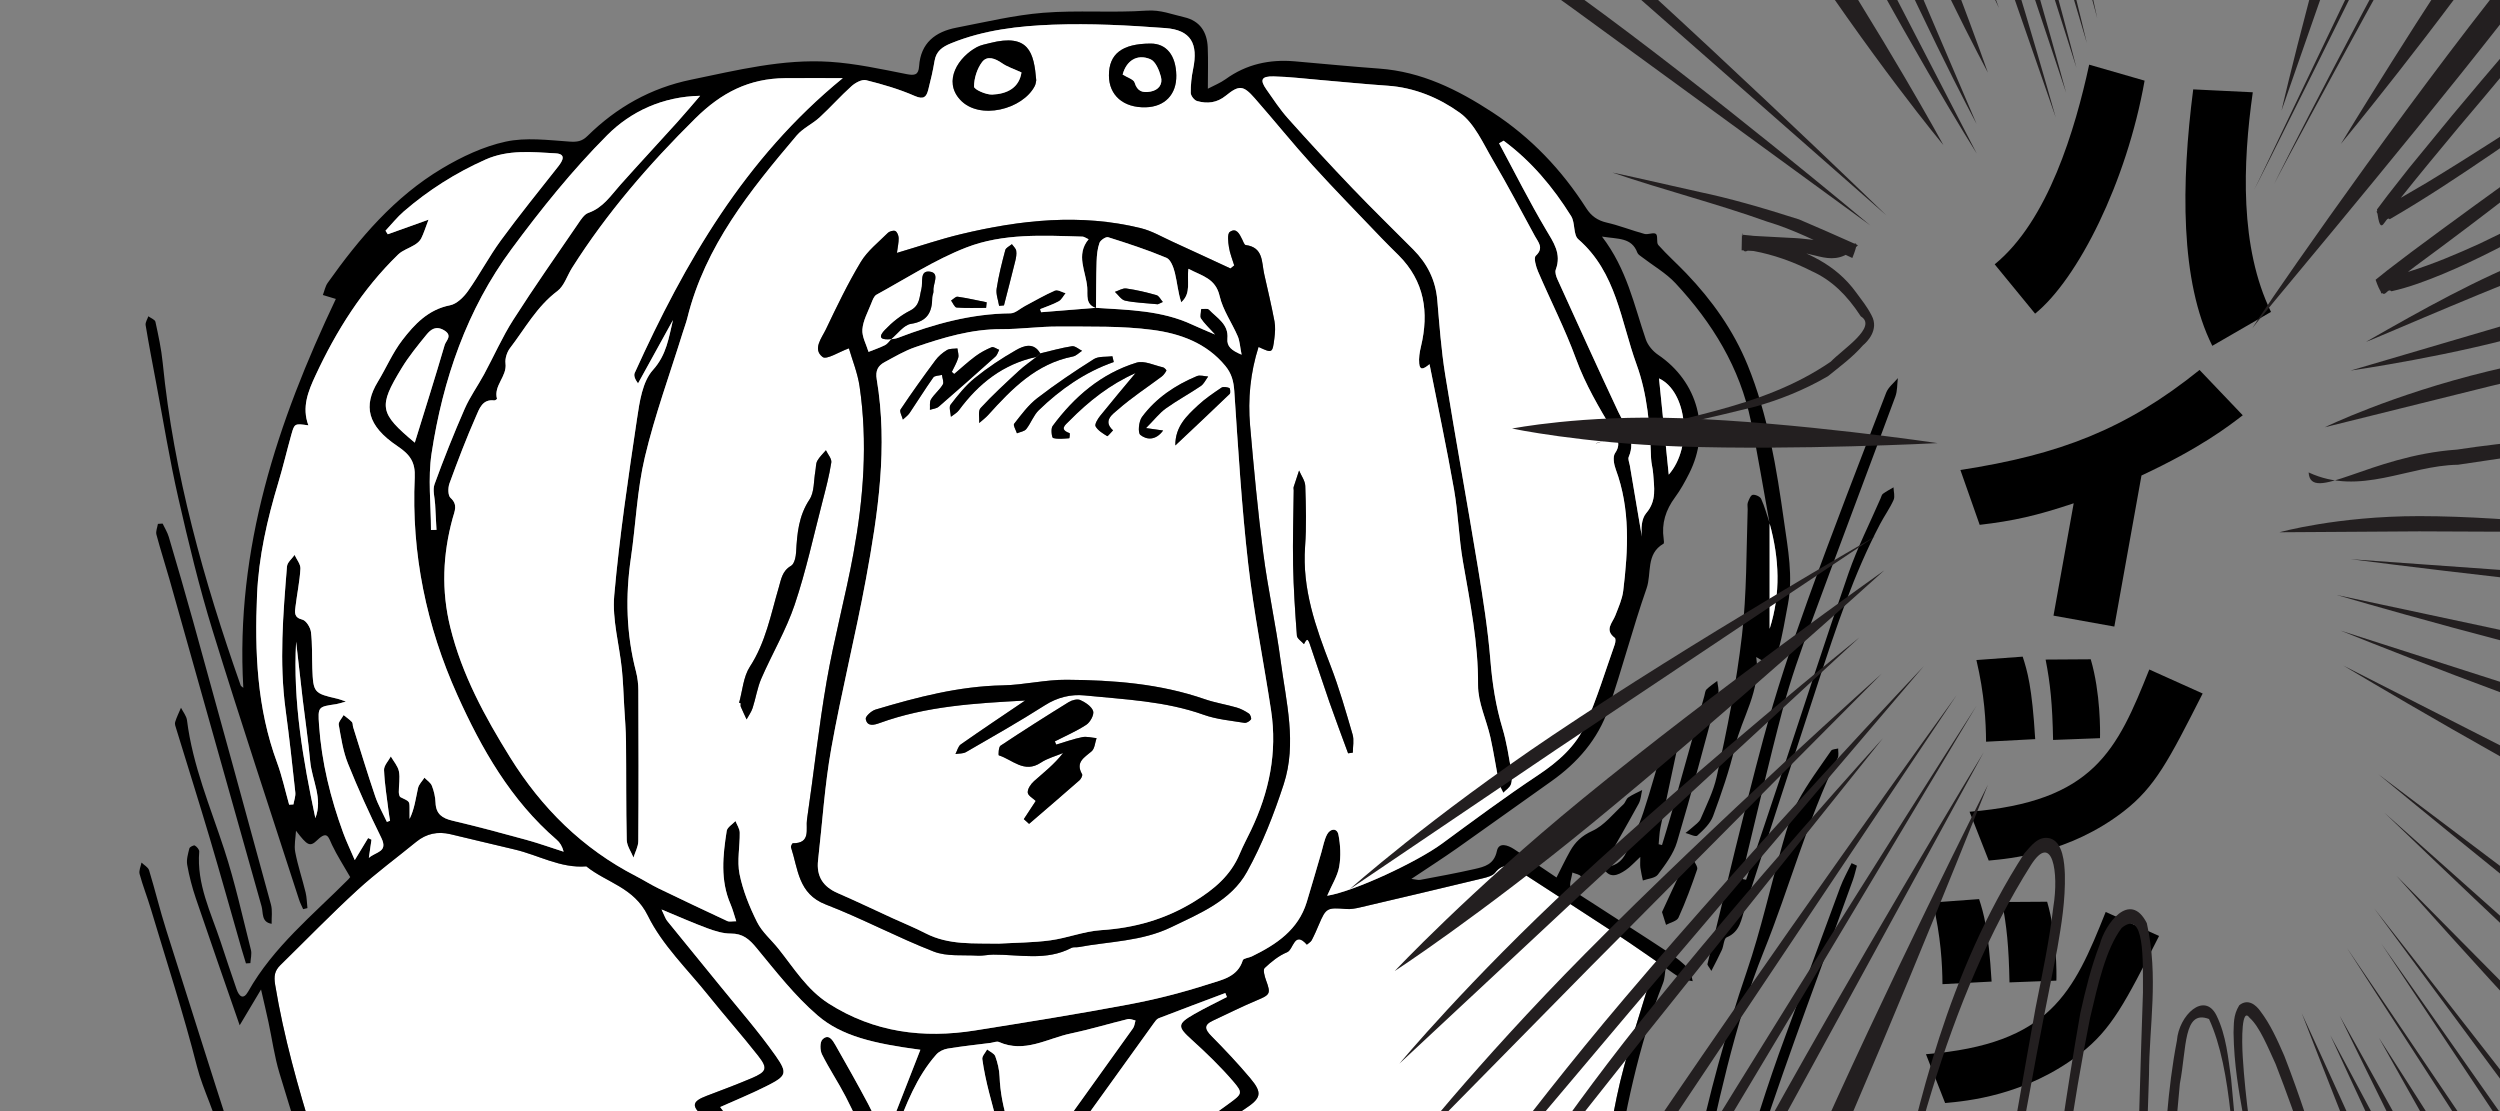 <?xml version="1.0" encoding="utf-8"?>
<!-- Generator: Adobe Illustrator 16.2.0, SVG Export Plug-In . SVG Version: 6.00 Build 0)  -->
<!DOCTYPE svg PUBLIC "-//W3C//DTD SVG 1.1//EN" "http://www.w3.org/Graphics/SVG/1.1/DTD/svg11.dtd">
<svg version="1.1" id="レイヤー_1" xmlns="http://www.w3.org/2000/svg" xmlns:xlink="http://www.w3.org/1999/xlink" x="0px"
	 y="0px" width="720px" height="320px" viewBox="0 0 720 320" enable-background="new 0 0 720 320" xml:space="preserve">
<rect x="0" y="0" width="720" height="320" fill="#808080" stroke="none"/>
<path fill="#FFFFFF" d="M367.782,1019.433c22.747,12.782,51.571,8.015,75.626,1.551c0.283-1.604,0.574-3.215,0.896-4.813
	c-2.86,1.445-5.906,2.487-9.302,2.83c-22.218,1.435-48.021,2.349-66.019-9.759c-0.22,1.813-0.425,3.634-0.599,5.453
	C368.235,1016.28,368.018,1017.857,367.782,1019.433z"/>
<path fill="#FFFFFF" d="M365.328,1016.133c0.253-2.979,0.549-5.955,0.871-8.93c-2.399-1.893-4.628-4.063-6.667-6.524
	c0.435,8.606,1.717,16.662,5.991,21.264C365.354,1019.993,365.166,1018.05,365.328,1016.133z"/>
<path fill="#FFFFFF" d="M443.408,1020.983c-24.055,6.464-52.879,11.231-75.626-1.551c-0.198,1.333-0.408,2.665-0.603,3.998
	c0.847,0.632,1.773,1.168,2.816,1.565c21.32,8.726,49.214,8.056,72.765-0.188c0.007-0.076-0.001-0.155,0.013-0.229
	C442.988,1023.384,443.197,1022.184,443.408,1020.983z"/>
<path fill="#FFFFFF" d="M766.602,992.264c-0.203-4.041-0.406-8.08-0.609-12.119c2.123,5.449,5.693,10.576,4.184,16.967
	c-1.023,4.32-2.518,8.711-7.404,9.711c-5.424,1.107-10.641,0.111-14.449-4.543c-0.729-0.893-1.555-1.887-1.811-2.959
	c-1.607-6.727-3.064-13.488-4.14-20.799c7.229,2.693,13.065-0.219,19.038-3.105c1.139,5.818,2.225,11.396,3.311,16.979
	C765.346,992.35,765.973,992.307,766.602,992.264z"/>
<g>
	<path fill="#FFFFFF" d="M509.652,150.675c-0.02-0.063-0.039-0.123-0.059-0.184c0.012,0.065,0.021,0.135,0.035,0.2L509.652,150.675z
		"/>
	<path fill="#FFFFFF" d="M171.275,350.175c0.162-2.218,0.535-4.42,0.641-6.639c0.085-1.798-0.081-3.606-0.158-5.411
		c-0.117-2.824-0.404-5.653-0.303-8.471c0.011-0.294,0.141-0.583,0.323-0.871c-3.978-0.26-7.951-0.485-11.921-0.673
		c1.232,9.699,4.724,18.498,11.398,27.115C171.256,352.89,171.177,351.527,171.275,350.175z"/>
	<path fill="#FFFFFF" d="M156.579,327.966c-0.024-0.21-0.055-0.416-0.077-0.627c-0.171-1.692,1.224-5.083,1.479-5.043
		c2.975,0.463,1.549,2.97,1.738,4.718c0.04,0.367,0.09,0.731,0.137,1.097c3.97,0.188,7.943,0.413,11.921,0.673
		c0.369-0.58,0.97-1.152,1.364-1.732c0.396,0.643,0.975,1.264,1.32,1.914c6.003,0.419,12.015,0.923,18.037,1.535
		c7.463,0.629,14.913,1.169,22.353,1.648c-4.196-3.565-8.374-7.154-12.518-10.784c-3.245-2.843-3.016-4.161,1.117-5.732
		c4.349-1.656,8.714-3.276,12.994-5.099c4.389-1.865,4.742-2.85,1.851-6.531c-4.628-5.89-9.608-11.496-14.291-17.344
		c-6.021-7.52-13.279-14.476-17.429-22.938c-4.023-8.21-11.888-9.477-17.725-14.202c-7.438,0.609-13.82-3.28-20.74-4.883
		c-6.146-1.424-12.27-2.939-18.409-4.385c-3.628-0.854-6.92-0.19-9.852,2.211c-5.659,4.637-11.595,8.968-16.975,13.907
		c-7.593,6.972-14.782,14.383-22.149,21.602c-1.64,1.605-1.909,3.141-1.49,5.675c2.473,14.932,6.561,29.41,11.023,43.782
		C112.288,327.088,134.377,327.016,156.579,327.966z"/>
	<path fill="#FFFFFF" d="M475.447,281.377c0.602-2.074,1.959-3.002,4.105-2.78c-4.656-3.188-9.268-6.457-13.984-9.556
		c-9.178-6.029-18.424-11.958-27.633-17.942c-2.516-1.634-4.869-2.899-7.359,0.236c-0.719,0.907-2.27,1.313-3.52,1.614
		c-11.801,2.848-23.613,5.637-35.434,8.398c-1.275,0.299-2.636,0.554-3.925,0.447c-5.506-0.454-5.814-0.321-7.844,4.438
		c-0.653,1.532-1.308,3.071-2.084,4.541c-0.28,0.531-0.929,0.868-1.407,1.294c-3.635-4.151-3.83,1.425-5.682,2.179
		c-2.398,0.977-4.566,2.748-6.479,4.553c-0.523,0.496,0,2.415,0.416,3.544c1.412,3.836,1.195,4.139-2.682,5.763
		c-4.285,1.795-8.444,3.896-12.662,5.855c-2.734,1.27-2.241,2.576-0.39,4.449c3.852,3.899,7.629,7.895,11.151,12.086
		c3.665,4.359,3.178,5.792-1.63,8.953c-8.031,5.28-15.943,10.717-23.627,16.438c14.046,0.188,28.082,0.365,42.116,0.617
		c-1.206-4.45-2.362-8.913-3.448-13.394c-0.211-0.872,0.907-2.067,1.409-3.115c0.623,0.836,1.604,1.595,1.806,2.521
		c0.919,4.211,1.464,8.505,2.44,12.699c0.104,0.447,0.227,0.891,0.339,1.336c3.938,0.073,7.877,0.154,11.815,0.242
		c0.908-3.329,1.872-6.638,3.113-9.854c0.59-1.528,1.385-3.019,2.342-4.341c0.354-0.487,1.443-0.439,2.197-0.636
		c0.115,0.755,0.535,1.631,0.293,2.245c-1.457,3.716-3.301,7.294-4.547,11.07c-0.172,0.523-0.37,1.049-0.566,1.578
		c22.365,0.521,44.74,1.325,67.164,2.74c1.346-7.913,2.748-15.815,4.371-23.672C468.039,304.233,472.119,292.883,475.447,281.377z"
		/>
	<path d="M360.048,310.493c-3.522-4.191-7.302-8.187-11.15-12.086c-1.854-1.873-2.348-3.182,0.389-4.449
		c4.218-1.96,8.377-4.063,12.662-5.855c3.877-1.624,4.094-1.927,2.682-5.763c-0.416-1.129-0.939-3.048-0.416-3.544
		c1.912-1.806,4.08-3.576,6.479-4.553c1.852-0.755,2.047-6.33,5.682-2.179c0.479-0.426,1.127-0.763,1.407-1.294
		c0.778-1.47,1.431-3.009,2.084-4.541c2.028-4.76,2.338-4.893,7.844-4.438c1.289,0.104,2.647-0.148,3.926-0.447
		c11.817-2.764,23.634-5.553,35.433-8.399c1.25-0.303,2.801-0.707,3.521-1.613c2.489-3.139,4.845-1.87,7.358-0.236
		c9.209,5.984,18.455,11.913,27.633,17.942c4.721,3.099,9.328,6.364,13.984,9.556l0.152,0.156c1.5,1.021,2.934,2.17,4.525,3.02
		c0.955,0.511,2.16,0.555,3.252,0.809c-0.34-1.186-0.336-2.701-1.092-3.483c-1.719-1.781-3.699-3.368-5.771-4.737
		c-7.355-4.863-14.807-9.59-22.193-14.403c-2.088-1.36-4.363-2.604-5.996-4.406c-0.646-0.712,0.226-2.799,0.406-4.261
		c0.842,0.372,2.207,0.547,2.434,1.148c0.886,2.352,2.205,1.688,3.424,0.638c1.117-0.966,1.971-2.236,2.938-3.375l0.014-0.019
		c3.445-6.074,6.941-12.12,10.293-18.244c0.625-1.141,0.677-2.595,0.992-3.901c-1.342,0.692-2.758,1.277-3.994,2.128
		c-0.637,0.438-0.832,1.472-1.428,2.017c-2.912,2.667-5.521,6.073-8.959,7.634c-3.031,1.377-4.904,3.186-6.373,5.796
		c-1.369,2.438-2.566,4.969-3.916,7.607c-4.242-2.844-8.209-5.57-12.252-8.181c-1.74-1.125-4.363-2.096-4.918,0.552
		c-0.818,3.896-3.551,4.532-6.412,5.187c-5.186,1.188-10.424,2.137-15.652,3.123c-0.627,0.118-1.324-0.132-2.561-0.277
		c4.791-3.202,8.984-5.89,13.057-8.75c9.113-6.412,18.146-12.942,27.252-19.368c7.553-5.329,13.424-12.128,16.434-20.837
		c3.965-11.475,6.992-23.271,10.998-34.728c1.498-4.283-0.268-9.915,4.864-12.85c0.218-0.125,0.118-0.937,0.052-1.407
		c-0.654-4.466,0.605-8.34,3.271-11.946c1.572-2.129,2.867-4.49,4.066-6.859c6.316-12.477,2.572-26.411-8.941-34.195
		c-1.508-1.02-2.953-2.728-3.535-4.424c-3.381-9.859-5.43-20.229-12.629-29.622c4.703,0.761,8.547,0.206,10.197,4.646
		c0.189,0.513,0.832,0.883,1.314,1.253c3.238,2.497,6.915,4.584,9.663,7.534c10.599,11.373,18.569,24.327,21.728,39.772
		c1.976,9.674,3.57,19.426,5.332,29.144c0.001,0.005,0.002,0.009,0.004,0.014c0.001,0.004,0.002,0.009,0.002,0.014
		c0.019,0.056,0.037,0.114,0.055,0.17c0,0.035,0,0.072,0,0.107c2.795,10.083,3.238,20.182,0,30.31c0-10.104,0-20.206,0-30.31
		c-0.008-0.029-0.015-0.061-0.021-0.09c-0.011-0.062-0.021-0.126-0.033-0.188c-0.001-0.004-0.002-0.009-0.004-0.014
		c-0.001-0.004-0.002-0.009-0.002-0.014c-0.761-2.287-1.404-4.625-2.387-6.811c-0.301-0.665-1.688-1.292-2.438-1.158
		c-0.59,0.105-1.088,1.363-1.395,2.194c-0.219,0.587-0.029,1.316-0.053,1.982c-0.391,12.113-0.25,24.188-1.646,36.332
		c-1.588,13.78-4.326,27.252-7.291,40.718c-0.918,4.175-2.93,8.121-4.619,12.1c-0.408,0.962-1.5,1.65-2.326,2.414
		c-0.637,0.589-1.35,1.096-2.025,1.64c1.161,0.295,2.895,1.218,3.387,0.771c1.783-1.616,3.76-3.468,4.561-5.639
		c2.41-6.529,4.701-13.158,6.293-19.927c2.018-8.563,7.529-16.203,6.132-25.877c3.61,2.381,5.276,1.897,6.378-1.998
		c1.215-4.309,1.896-8.771,2.745-13.18c1.528-8.024,0.005-15.937-1.108-23.83c-2.16-15.338-4.613-30.656-10.504-45.096
		c-4.061-9.945-10.23-18.631-17.658-26.39c-2.645-2.762-5.51-5.316-8.053-8.166c-0.637-0.712-0.031-2.654-0.688-3.188
		c-0.658-0.534-2.252,0.274-3.297-0.008c-3.652-0.992-7.195-2.415-10.875-3.26c-2.646-0.605-4.455-1.898-5.883-4.13
		c-7.088-11.069-15.9-20.372-27.01-27.623c-10.057-6.563-20.461-11.725-32.652-12.602c-8.117-0.583-16.218-1.397-24.328-2.091
		c-7.216-0.617-13.887,0.812-19.859,5.128c-1.543,1.112-3.376,1.828-5.141,2.76c0-4.367,0.127-8.145-0.033-11.908
		c-0.188-4.435-2.252-7.654-6.798-8.688c-3.532-0.805-6.772-2.169-10.748-1.896c-9.909,0.679-19.931-0.169-29.823,0.624
		c-8.396,0.673-16.701,2.689-25.012,4.288c-6.088,1.172-10.296,4.401-10.748,11.12c-0.169,2.506-1.258,2.721-3.633,2.252
		c-7.313-1.441-14.67-3.065-22.079-3.541c-13.587-0.873-26.76,2.428-39.969,5.154c-11.629,2.399-21.452,7.967-29.823,16.206
		c-1.614,1.589-3.023,1.771-5.244,1.617c-6.108-0.421-12.488-1.257-18.336,0.02c-6.363,1.386-12.621,4.337-18.271,7.704
		c-13.688,8.156-23.845,20.094-32.957,32.945c-0.71,1.003-0.947,2.339-1.404,3.52c1.324,0.4,2.646,0.801,3.739,1.131
		c-16.809,35.41-28.973,71.926-26.648,111.994c-0.321-0.288-0.679-0.453-0.77-0.711c-10.623-30.216-19.278-60.902-22.45-92.925
		c-0.394-3.956-1.246-7.876-2.091-11.77c-0.143-0.646-1.335-1.066-2.043-1.594c-0.279,0.854-0.91,1.765-0.78,2.551
		c0.917,5.542,1.974,11.063,3.018,16.583c2.101,11.101,3.898,22.269,6.412,33.271c2.925,12.799,6.001,25.603,9.868,38.141
		c7.995,25.925,16.555,51.675,24.898,77.492c0.302,0.933,0.771,1.812,1.166,2.715c0.412-0.102,0.825-0.203,1.238-0.304
		c-0.167-1.507-0.176-3.051-0.528-4.513c-0.943-3.884-2.234-7.689-2.985-11.604c-0.377-1.968,0.117-4.104,0.217-6.163
		c3.27,4.243,3.976,4.786,6.146,2.68c2.919-2.832,3.206-0.765,4.246,1.428c1.427,3.007,3.261,5.818,5.208,9.219
		c0.229-0.295-0.115,0.259-0.563,0.709c-10.19,10.242-21.563,19.417-28.823,32.293c-1.424,2.526-2.633,1.296-3.313-0.652
		c-1.586-4.544-3.087-9.118-4.605-13.687c-2.813-8.475-6.941-16.63-6.166-25.977c0.048-0.573-0.679-1.411-1.264-1.761
		c-0.287-0.17-1.466,0.407-1.568,0.813c-0.387,1.55-0.896,3.237-0.631,4.746c0.579,3.265,1.422,6.513,2.488,9.654
		c4.129,12.188,8.388,24.328,12.625,36.563c1.838-3.08,3.729-6.247,6.151-10.31c0.893,3.904,1.548,6.645,2.139,9.396
		c1.047,4.873,1.712,9.855,3.143,14.611c1.86,6.181,3.778,12.345,5.706,18.506c1.371-0.023,2.742-0.045,4.113-0.066
		c-4.463-14.374-8.552-28.853-11.026-43.785c-0.419-2.534-0.147-4.066,1.49-5.675c7.367-7.219,14.558-14.63,22.151-21.602
		c5.379-4.939,11.313-9.271,16.973-13.907c2.932-2.401,6.224-3.064,9.852-2.211c6.142,1.443,12.266,2.961,18.409,4.385
		c6.92,1.603,13.304,5.492,20.74,4.883c5.837,4.728,13.699,5.992,17.725,14.202c4.147,8.462,11.408,15.418,17.43,22.938
		c4.682,5.848,9.664,11.454,14.291,17.345c2.893,3.683,2.539,4.665-1.852,6.53c-4.278,1.82-8.646,3.44-12.994,5.099
		c-4.133,1.571-4.361,2.892-1.115,5.732c4.146,3.632,8.325,7.221,12.522,10.789c2.261,0.146,4.522,0.287,6.782,0.421
		c-7.291-6.306-12.838-11.522-14.232-13.743c4.562-2.048,9.149-3.9,13.546-6.137c5.481-2.784,5.976-3.571,2.411-8.635
		c-4.961-7.053-10.688-13.565-16.126-20.283c-5.018-6.198-10.095-12.353-15.106-18.556c-0.491-0.607-0.722-1.425-1.625-3.284
		c5.086,2.105,9.104,3.901,13.228,5.419c2.147,0.792,4.479,1.528,6.725,1.516c3.42-0.022,5.283,1.584,7.366,4.104
		c5.585,6.756,11.038,13.818,17.641,19.485c6.913,5.936,16.055,8.071,29.589,9.879c-3.367,8.612-6.611,16.908-10.172,26.02
		c-1.832-3.944-3.201-7.269-4.879-10.428c-3.031-5.704-6.213-11.328-9.408-16.942c-0.805-1.415-1.957-3.375-3.736-1.628
		c-0.766,0.75-0.729,3.122-0.141,4.301c2.07,4.154,4.682,8.035,6.816,12.159c2.443,4.717,4.558,9.604,6.896,14.375
		c0.622,1.269,1.11,2.546,1.477,3.847c1.729,0.067,3.458,0.132,5.185,0.194c-0.592-2.671-0.305-5.354,0.783-8.168
		c3.061-7.924,6.027-15.888,11.771-22.368c0.771-0.868,2.107-1.507,3.272-1.696c4.086-0.677,8.212-1.106,12.319-1.633
		c0.822-0.104,1.799-0.556,2.443-0.269c7.395,3.285,13.881-1.022,20.674-2.447c5.521-1.157,10.938-2.808,16.422-4.146
		c0.673-0.164,1.486,0.25,2.234,0.396c-0.229,0.748-0.279,1.622-0.71,2.227c-9.357,13.093-18.75,26.155-28.117,39.195
		c1.575,0.029,3.148,0.057,4.723,0.085c9.859-13.533,19.589-27.16,29.382-40.742c0.386-0.534,0.825-1.19,1.391-1.408
		c6.381-2.467,12.791-4.859,19.193-7.271c0.15,0.385,0.307,0.768,0.461,1.148c-3.148,1.635-6.354,3.165-9.428,4.926
		c-4.949,2.836-4.844,3.649-0.697,7.391c4.168,3.766,8.233,7.698,11.895,11.948c2.935,3.406,2.619,3.647-1.205,6.441
		c-8.238,6.019-16.607,11.874-24.784,17.969c1.885,0.025,3.771,0.052,5.656,0.076c7.686-5.722,15.599-11.159,23.632-16.44
		C363.227,316.286,363.713,314.853,360.048,310.493z M480.599,136.69c-0.947-9.359-1.883-18.604-2.805-27.709
		C485.81,112.699,487.644,128.649,480.599,136.69z M433.033,40.516c7.977,5.888,14.244,13.375,19.461,21.741
		c1.193,1.915,0.568,5.355,2.045,6.641c11.027,9.582,12.244,23.571,16.787,36.05c3.17,8.713,3.867,17.828,4.178,26.999
		c0.051,1.485,0.508,2.953,0.604,4.439c0.258,3.925,1.098,7.786-1.988,11.377c-1.443,1.685-1.496,4.569-1.266,6.777
		c-1.158-6.845-2.318-13.687-3.471-20.527c-0.141-0.814-0.586-1.783-0.309-2.429c2.221-5.143-1.076-8.851-3.035-13.019
		c-5.938-12.636-11.689-25.355-17.469-38.066c-0.396-0.873-0.799-2.081-0.502-2.875c1.695-4.56-0.637-7.797-2.834-11.501
		c-4.803-8.104-9.031-16.545-13.496-24.851C432.172,41.021,432.601,40.769,433.033,40.516z M174.878,38.925
		c6.818-6.84,15.997-11.114,26.761-11.329c-2.19,2.529-4.34,5.099-6.58,7.582c-5.445,6.03-10.982,11.979-16.391,18.045
		c-2.746,3.082-4.979,6.608-9.222,8.088c-1.208,0.421-2.147,1.938-2.958,3.124c-6.281,9.187-12.682,18.297-18.667,27.673
		c-3.188,4.992-5.583,10.485-8.414,15.71c-1.813,3.349-4.078,6.481-5.594,9.95c-3.118,7.131-6.007,14.371-8.666,21.686
		c-0.614,1.688,0.073,3.854,0.171,5.801c0.124,2.449,0.259,4.897,0.389,7.349c-0.526,0.014-1.056,0.025-1.584,0.037
		c0-7.362-0.924-14.865,0.174-22.06c3.247-21.279,10.147-41.441,23.053-58.888C155.824,60.233,164.838,48.997,174.878,38.925z
		 M119.458,127.486c-10.2-8.548-10.581-10.31-3.756-21.515c2.056-3.375,4.595-6.477,7.099-9.552c1.26-1.545,2.742-2.709,5.129-1.277
		c2.515,1.51,0.502,2.979,0.146,4.188C125.34,108.673,122.402,117.959,119.458,127.486z M90.821,235.62
		c-3.529-16.751-6.496-33.556-5.538-50.805c0.632,5.556,1.24,11.11,1.901,16.661c0.707,5.929,1.604,11.838,2.153,17.78
		C89.844,224.707,93.045,229.945,90.821,235.62z M151.525,241.864c-7.038-1.935-14.091-3.827-21.195-5.5
		c-2.965-0.695-4.778-1.901-4.899-5.185c-0.063-1.642-0.45-3.336-1.05-4.865c-0.357-0.918-1.408-1.563-2.147-2.335
		c-0.641,0.996-1.612,1.917-1.854,3.001c-0.66,2.974-1.011,6.015-2.43,8.88c0-1.129,0.017-2.259-0.004-3.388
		c-0.031-1.7-0.063-1.66-2.588-2.876c-0.336-0.161-0.505-0.966-0.507-1.474c-0.01-1.995,0.407-4.057,0.031-5.968
		c-0.3-1.523-1.521-2.868-2.333-4.295c-0.688,1.305-2.005,2.632-1.956,3.904c0.153,3.953,0.817,7.887,1.301,11.827
		c0.112,0.936,0.289,1.864,0.436,2.797c-0.302,0.105-0.603,0.212-0.905,0.318c-1.146-2.476-2.521-4.869-3.393-7.438
		c-2.234-6.586-4.248-13.248-6.337-19.884c-0.149-0.474-0.043-1.13-0.334-1.438c-0.713-0.75-1.59-1.347-2.4-2.004
		c-0.499,0.939-1.547,1.979-1.399,2.803c0.668,3.76,1.237,7.634,2.646,11.145c2.902,7.237,6.135,14.357,9.585,21.354
		c2.072,4.198-1.489,3.979-3.565,5.831c0.316-2.192,0.54-3.72,0.761-5.243c-0.323-0.159-0.646-0.319-0.97-0.479
		c-1.078,1.783-2.156,3.566-3.843,6.354c-1.35-3.156-2.46-5.455-3.332-7.841c-3.671-10.048-6.224-20.358-6.957-31.063
		c-0.358-5.259-0.286-5.256,4.948-6.008c0.627-0.091,1.233-0.328,2.792-0.758c-1.358-0.455-1.858-0.671-2.382-0.789
		c-6.84-1.555-7.034-1.762-7.293-8.746c-0.13-3.496,0.033-7.021-0.392-10.479c-0.163-1.324-1.393-3.307-2.481-3.573
		c-2.522-0.621-2.166-2.188-1.969-3.794c0.441-3.631,1.207-7.232,1.416-10.871c0.074-1.285-1.084-2.644-1.683-3.968
		c-0.76,1.101-2.099,2.151-2.19,3.307c-1.118,13.76-2.26,27.523-0.396,41.328c1.067,7.896,1.938,15.819,2.792,23.742
		c0.122,1.13-0.35,2.319-0.547,3.481c-0.411,0.024-0.82,0.048-1.229,0.072c-1.148-4.056-2.036-8.204-3.49-12.146
		c-5.772-15.641-6.458-31.9-5.755-48.249c0.474-11.001,2.924-21.743,6.106-32.302c1.391-4.606,2.483-9.302,3.787-13.938
		c0.897-3.188,0.956-3.173,4.9-2.612c-1.958-5.223-0.073-9.811,2.039-14.354c6.009-12.927,13.513-24.851,23.796-34.84
		c1.311-1.271,3.278-1.85,4.871-2.86c0.701-0.445,1.427-1.071,1.785-1.793c0.727-1.462,1.21-3.042,2.103-5.388
		c-4.058,1.452-7.896,2.825-11.736,4.198c-0.219-0.341-0.438-0.682-0.656-1.022c1.75-1.862,3.351-3.897,5.273-5.561
		c7.096-6.126,14.919-11.089,23.518-14.921c6.589-2.938,13.398-2.178,20.172-1.804c3.103,0.171,2.139,2.057,0.795,3.765
		c-5.558,7.056-11.213,14.04-16.513,21.285c-3.429,4.685-6.146,9.884-9.5,14.627c-1.236,1.747-3.223,3.705-5.154,4.083
		c-6.289,1.229-10.241,5.47-13.757,10.048c-2.809,3.655-4.647,8.04-7.063,12.014c-4.138,6.813-3.154,12.593,5.665,18.501
		c3.675,2.462,5.184,4.657,4.979,9.045c-1.01,21.843,3.371,42.849,12.267,62.625c6.963,15.482,15.401,30.322,28.616,41.7
		c0.928,0.799,1.606,1.883,2.007,3.439C158.725,244.144,155.164,242.865,151.525,241.864z M348.178,283.393
		c-7.552,2.45-15.309,4.422-23.109,5.892c-14.688,2.765-29.453,5.12-44.213,7.479c-14.949,2.39-29.167,0.574-42.207-7.752
		c-6.238-3.984-9.982-10.162-14.43-15.741c-2.063-2.589-4.75-4.84-6.191-7.726c-2.18-4.37-4.076-9.047-5.039-13.809
		c-0.772-3.815,0.118-7.952,0.055-11.942c-0.018-1.117-0.799-2.225-1.229-3.334c-0.876,0.941-2.363,1.79-2.527,2.845
		c-1.108,7.084-1.887,14.201,1.102,21.106c0.626,1.445,1.012,3,1.641,4.908c-1.277,0-2.006,0.21-2.523-0.03
		c-6.633-3.098-13.254-6.226-19.84-9.418c-2.232-1.083-4.34-2.431-6.549-3.566c-15.363-7.91-27.152-19.601-36.21-34.182
		c-7.306-11.765-13.872-23.813-17.229-37.454c-2.61-10.611-2.162-20.982,0.669-31.378c0.563-2.076,1.597-3.921-0.604-5.911
		c-0.76-0.688-0.754-2.903-0.306-4.132c2.393-6.545,4.874-13.07,7.688-19.441c0.906-2.052,1.815-4.927,5.217-4.479
		c0.25,0.032,0.812-0.385,0.786-0.474c-1.036-3.822,2.934-6.41,2.455-10.188c-0.179-1.419,0.429-3.273,1.318-4.438
		c4.316-5.626,7.714-11.97,13.609-16.395c1.974-1.481,2.818-4.44,4.24-6.688c10.02-15.833,22.137-29.813,35.477-43.02
		c7.578-7.502,15.551-11.517,25.865-11.613c5.105-0.048,10.215-0.008,16.625-0.008c-28.324,23.137-45.485,53.081-59.922,84.896
		c-0.335,0.739,0.04,1.803,0.951,3.026c3.354-6.082,6.707-12.163,10.063-18.245c-1.229,5.084-1.813,9.988-5.767,14.371
		c-3.021,3.35-3.854,9.144-4.579,14.012c-2.521,16.93-5.063,33.885-6.568,50.921c-0.615,6.956,1.465,14.141,2.196,21.23
		c0.366,3.579,0.472,7.185,0.679,10.779c0.188,3.313,0.479,6.626,0.513,9.939c0.099,9.496-0.009,18.996,0.212,28.489
		c0.04,1.697,1.262,3.368,1.938,5.052c0.482-1.573,1.379-3.143,1.389-4.719c0.104-14.466,0.076-28.934,0.017-43.398
		c-0.007-1.813-0.218-3.679-0.674-5.432c-2.813-10.805-3.091-21.683-1.476-32.701c1.424-9.7,1.777-19.629,4.033-29.118
		c2.875-12.101,7.186-23.859,10.881-35.768c0.441-1.433,0.989-2.835,1.349-4.285c5.127-20.722,18.118-36.751,31.479-52.521
		c1.776-2.099,4.546-3.323,6.61-5.221c3.154-2.895,5.999-6.129,9.184-8.988c1.088-0.977,2.986-2.024,4.188-1.728
		c4.76,1.188,9.531,2.572,14.014,4.538c2.611,1.146,3.375,0.278,3.906-1.792c0.705-2.732,1.351-5.491,1.809-8.273
		c0.469-2.854,2.244-4.069,4.775-5.103c9.422-3.838,19.402-4.983,29.332-5.355c10.771-0.403,21.619,0.179,32.387,0.981
		c7.313,0.546,9.494,4.455,7.976,11.786c-0.468,2.259-0.716,4.604-0.682,6.901c0.013,0.814,1.024,2.106,1.818,2.328
		c2.935,0.819,5.696,0.561,8.29-1.553c3.826-3.114,5.041-2.982,8.295,0.719c5.603,6.371,10.911,13,16.609,19.279
		c6.482,7.145,13.248,14.033,19.908,21.016c1.607,1.688,3.287,3.31,4.938,4.957c7.471,7.468,8.799,16.413,6.434,26.303
		c-0.382,1.594-0.658,3.304-0.496,4.908c0.186,1.823,1.055,1.789,2.969,0.152c2.359,11.936,4.932,23.981,7.063,36.104
		c1.202,6.852,1.366,13.887,2.562,20.739c2.054,11.801,4.439,23.479,4.352,35.603c-0.037,4.986,2.43,9.97,3.553,15
		c0.975,4.365,1.621,8.803,2.508,13.188c0.197,0.979,0.801,1.87,1.219,2.805c0.762-0.802,1.88-1.482,2.191-2.432
		c0.393-1.191,0.336-2.642,0.106-3.914c-0.733-4.093-1.345-8.242-2.538-12.208c-1.934-6.417-2.938-12.894-3.479-19.582
		c-0.721-8.932-2.131-17.821-3.586-26.677c-3.047-18.541-6.443-37.025-9.431-55.576c-1.146-7.109-1.665-14.331-2.282-21.518
		c-0.494-5.761-2.895-10.516-6.906-14.55c-5.863-5.896-11.826-11.699-17.572-17.706c-6.286-6.57-12.453-13.262-18.512-20.04
		c-2.32-2.599-4.252-5.549-6.258-8.411c-1.908-2.725-1.406-3.781,2.139-3.702c4.479,0.102,8.948,0.654,13.42,1.033
		c6.46,0.548,12.912,1.211,19.379,1.646c7.727,0.521,14.855,3.515,20.773,7.776c4.279,3.084,6.746,8.874,9.594,13.709
		c4.225,7.161,8.074,14.541,12.064,21.838c0.983,1.8,2.646,3.406,0.24,5.654c-0.646,0.604,0.043,3.099,0.645,4.5
		c3.605,8.407,7.803,16.59,10.938,25.164c2.717,7.436,6.654,14.092,10.672,20.777c1.221,2.031,2.364,3.827,0.594,6.376
		c-0.721,1.036-0.348,3.241,0.184,4.673c4.241,11.481,3.569,23.244,2.145,35.027c-0.291,2.408-1.377,4.744-2.258,7.051
		c-0.828,2.162-3.238,4.174-0.168,6.479c0.307,0.229,0.197,1.303-0.008,1.883c-2.713,7.669-5.086,15.491-8.348,22.923
		c-2.787,6.353-7.918,10.854-13.775,14.743c-9.424,6.261-18.525,13.016-27.646,19.722c-7.127,5.239-25.189,13.717-33.042,14.99
		c1.374-3.188,2.995-5.686,3.467-8.384c0.521-2.979,0.359-6.21-0.221-9.192c-0.394-2.015-2.345-1.796-3.249-0.124
		c-0.854,1.574-1.148,3.453-1.666,5.205c-1.409,4.776-2.76,9.571-4.221,14.332c-2.463,8.031-8.789,12.207-15.818,15.637
		c-0.865,0.423-2.414,0.527-2.593,1.104C356.437,281.416,351.857,282.2,348.178,283.393z"/>
	<path d="M286.639,304.212c-0.305-0.832-1.535-1.326-2.35-1.975c-0.494,0.938-1.509,1.947-1.39,2.798
		c0.46,3.281,1.168,6.541,1.994,9.754c1.75,6.805,3.635,13.572,5.378,20.376c1.528,0.032,3.055,0.062,4.582,0.092
		c-3.523-8.052-6.624-16.216-6.981-25.208C287.796,308.078,287.312,306.067,286.639,304.212z"/>
	<polygon points="509.607,150.509 509.605,150.495 509.601,150.482 509.603,150.495 	"/>
	<path d="M509.652,150.781c0-0.033,0-0.07,0-0.105c-0.02-0.063-0.039-0.123-0.059-0.184c0.012,0.065,0.021,0.135,0.035,0.2
		C509.637,150.724,509.644,150.753,509.652,150.781z"/>
	<path d="M507.936,274.08c7.449-18.479,12.566-37.835,21.328-55.803c0.365-0.748,0.102-1.805,0.131-2.717
		c-0.693,0.2-1.713,0.179-2.029,0.639c-3.269,4.759-6.769,9.41-9.498,14.474c-2.027,3.767-3.235,8.033-4.424,12.185
		c-3.52,12.316-6.254,24.892-10.393,36.989c-6.049,17.677-10.906,35.6-14.756,53.868c-0.517,2.449-1.058,4.894-1.608,7.336
		c0.982,0.05,1.965,0.104,2.947,0.156C494.762,318.558,499.219,295.708,507.936,274.08z"/>
	<path d="M500.26,341.829c-3.753,13.302-7.204,26.691-10.672,40.076c-6.549,25.276-12.727,50.65-19.578,75.84
		c-6.068,22.313-12.873,44.428-19.281,66.65c-1.961,6.799-3.691,13.664-5.527,20.498c-0.395-0.062-0.789-0.127-1.184-0.19
		c2.137-14.614,3.521-29.39,6.588-43.807c4.26-20.017,10.088-39.696,14.688-59.646c6.563-28.475,17.547-55.512,26.311-83.267
		c0.348-1.106,0.708-2.224,0.896-3.366c0.059-0.354-0.352-0.994-0.703-1.146c-0.354-0.152-1.143-0.002-1.313,0.276
		c-0.686,1.118-1.363,2.29-1.758,3.531c-1.508,4.761-2.871,9.563-4.35,14.332c-1.82,5.865-3.697,11.709-5.551,17.563
		c2.514-13.471,5.811-26.687,8.953-39.938c0.634-2.672,1.248-5.351,1.854-8.03c-0.982-0.053-1.965-0.106-2.947-0.156
		c-2.74,12.159-5.841,24.242-8.689,36.38c-3.114,13.281-6.007,26.616-9.257,39.864c-4.359,17.77-8.979,35.476-13.465,53.214
		c-3.672,14.522-7.344,29.042-13.674,42.715c-0.205,0.445-0.025,1.068-0.025,1.608c0.236,0.063,0.475,0.129,0.707,0.192
		c1.18-1.896,2.357-3.791,3.371-5.423c-1.09,10.671-2.236,21.407-3.275,32.155c-1,10.358-2.542,20.714-0.646,31.222
		c0.813-1.053,1.457-2.188,1.471-3.334c0.092-7.249,2.51-13.969,4.395-20.835c3.26-11.874,6.115-23.862,9.438-35.717
		c4.222-15.058,8.794-30.014,13.104-45.043c2.615-9.115,5.113-18.267,7.496-27.445c5.436-20.94,10.727-41.919,16.162-62.859
		c3.087-11.898,5.852-23.907,9.119-35.75C502.032,341.936,501.146,341.886,500.26,341.829z"/>
	<path d="M507.191,327.695c8.186-24.965,17.586-49.532,26.451-74.277c0.477-1.334,0.771-2.735,1.152-4.105
		c-0.514-0.242-1.025-0.485-1.534-0.725c-1.104,2.312-2.391,4.557-3.281,6.952c-5.283,14.184-10.434,28.421-15.707,42.608
		c-5.339,14.365-9.86,28.969-14.012,43.682c0.886,0.057,1.771,0.106,2.657,0.166C504.243,337.196,505.641,332.42,507.191,327.695z"
		/>
	<path d="M42.932,250.633c-0.271-0.878-1.433-1.485-2.183-2.215c-0.205,1.109-0.808,2.328-0.542,3.308
		c0.911,3.365,2.211,6.623,3.211,9.967c4.522,15.138,9.43,30.179,13.317,45.477c1.787,7.028,5.493,13.58,6.759,20.751
		c1.159-0.022,2.317-0.045,3.477-0.067c-6.463-19.95-12.727-39.967-19.081-59.954C46.078,262.195,44.683,256.359,42.932,250.633z"/>
	<path d="M479.713,278.749l-0.158-0.154c-2.146-0.222-3.506,0.706-4.105,2.78c-3.328,11.506-7.408,22.854-9.824,34.549
		c-1.623,7.857-3.025,15.76-4.372,23.674c1.174,0.074,2.347,0.145,3.521,0.223c3.238-19.269,6.966-38.387,14.178-56.69
		C479.484,281.779,479.472,280.215,479.713,278.749z"/>
	<path d="M394.656,335.28c1.246-3.776,3.09-7.354,4.547-11.07c0.242-0.614-0.178-1.49-0.293-2.245
		c-0.754,0.194-1.846,0.146-2.197,0.636c-0.957,1.322-1.752,2.813-2.342,4.341c-1.241,3.216-2.205,6.525-3.113,9.854
		c0.943,0.021,1.888,0.041,2.832,0.063C394.286,336.328,394.484,335.803,394.656,335.28z"/>
	<path d="M159.72,327.02c-0.189-1.748,1.234-4.255-1.738-4.718c-0.256-0.04-1.648,3.351-1.479,5.043
		c0.021,0.209,0.053,0.413,0.076,0.621c1.093,0.047,2.185,0.093,3.278,0.145C159.81,327.747,159.76,327.385,159.72,327.02z"/>
	<path d="M171.782,328.783c0.892,0.059,1.784,0.119,2.677,0.182c-0.346-0.649-0.922-1.268-1.317-1.908
		C172.748,327.635,172.151,328.205,171.782,328.783z"/>
	<path d="M502.875,253.368c3.475-10.354,6.969-20.696,10.412-31.059c6.352-19.09,12.492-38.252,19.096-57.254
		c2.557-7.359,6.123-14.367,9.232-21.534c0.199-0.457,0.32-1.057,0.678-1.315c0.953-0.696,2.018-1.244,3.035-1.853
		c0.033,1.228,0.475,2.633,0.021,3.644c-1.082,2.415-2.666,4.601-3.9,6.954c-7.537,14.362-12.604,29.701-17.637,45.046
		c-7.156,21.813-14.219,43.653-21.281,65.498c-1.055,3.264-1.328,6.836-5.25,8.462c-0.814,0.339-0.838,2.42-1.385,3.627
		c-0.84,1.854-1.818,3.647-3.025,6.041c-0.715-1.229-1.195-1.676-1.123-1.984c5.293-21.628,10.305-43.333,16.086-64.83
		c3.625-13.479,8.049-26.779,12.775-39.921c7.211-20.045,14.957-39.896,22.604-59.783c0.614-1.599,2.226-2.813,3.37-4.209
		c-0.225,1.778-0.117,3.681-0.725,5.315c-8.084,21.855-16.35,43.647-24.389,65.521c-2.928,7.96-5.785,15.987-7.949,24.178
		c-4.123,15.589-7.73,31.313-11.52,46.988c-0.176,0.727-0.021,1.529-0.021,2.299C502.279,253.256,502.578,253.312,502.875,253.368z"
		/>
	<path d="M511.749,349.053c-0.108,0.105-0.125,0.305-0.179,0.462c-5.402,16.09-11.127,32.08-16.133,48.293
		c-8.195,26.535-16.539,53.042-22.363,80.249c-0.834,3.894-2.305,7.652-3.443,11.485c-3.92,13.207-7.922,26.392-11.695,39.641
		c-2.684,9.426-5.066,18.938-7.5,28.433c-0.135,0.528,0.484,1.249,1.227,3.001c0.746-1.347,1.145-1.901,1.373-2.521
		c0.637-1.703,1.322-3.402,1.777-5.157c1.463-5.637,2.67-11.347,4.268-16.948c5.396-18.888,11.102-37.688,16.337-56.621
		c5.321-19.232,9.604-38.773,15.47-57.835c7.383-23.996,15.93-47.634,23.896-71.451c0.418-1.245,0.104-2.736,0.127-4.112
		C513.853,346.993,512.795,348.016,511.749,349.053z"/>
	<path d="M461.648,249.679c3.182,0.088,5.443-1.4,6.734-4.223c1.729-3.775,3.588-7.527,4.887-11.455
		c2.246-6.788,4.1-13.705,6.131-20.563c0.232-0.79,0.381-1.706,0.885-2.286c0.469-0.533,1.453-1.064,2.039-0.92
		c0.563,0.143,1.148,1.107,1.283,1.797c0.152,0.767-0.16,1.637-0.332,2.445c-1.688,7.953-3.416,15.898-5.063,23.86
		c-0.326,1.568-0.355,3.202-0.523,4.805c0.324,0.08,0.646,0.159,0.969,0.239c0.881-2.942,1.803-5.874,2.633-8.83
		c3.203-11.373,6.379-22.754,9.566-34.131c0.18-0.643,0.211-1.455,0.629-1.872c0.92-0.919,2.041-1.637,3.082-2.438
		c0.107,1.21,0.564,2.518,0.27,3.617c-3.854,14.301-7.645,28.622-11.867,42.813c-1.006,3.378-3.34,6.455-5.5,9.344
		c-0.789,1.056-2.85,1.162-4.326,1.702c-0.246-1.229-0.551-2.45-0.719-3.69c-0.109-0.808-0.021-1.642-0.021-3.106
		c-1.631,1.498-2.771,2.818-4.168,3.77c-2.354,1.602-4.834,2.707-6.6-0.86L461.648,249.679z"/>
	<path d="M456.635,579.276c0.088-1.327,0.086-2.669,0.277-3.979c2.434-16.378,8.191-31.815,13.033-47.551
		c4.881-15.859,8.33-32.157,12.523-48.233c1.254-4.809,2.795-9.549,4.453-14.232c0.334-0.945,1.787-1.497,2.725-2.229
		c0.131,1.171,0.734,2.552,0.32,3.479c-5.65,12.722-7.467,26.521-11.332,39.733c-4.479,15.307-9.227,30.535-13.566,45.879
		c-2.076,7.343-3.451,14.883-5.221,22.314c-0.42,1.762-1.156,3.446-1.746,5.169C457.613,579.509,457.125,579.392,456.635,579.276z"
		/>
	<path d="M46.837,150.789c0.604,1.28,1.381,2.512,1.777,3.854c2.403,8.142,4.788,16.287,7.051,24.467
		c7.502,27.115,14.977,54.24,22.365,81.389c0.474,1.74,0.154,3.698,0.203,5.558c-3.032-0.479-2.371-3.152-2.903-5.035
		c-8.859-31.381-17.676-62.773-26.521-94.161c-1.217-4.313-2.616-8.573-3.76-12.904c-0.242-0.928,0.267-2.052,0.429-3.083
		C45.93,150.844,46.384,150.817,46.837,150.789z"/>
	<path d="M70.833,277.461c-0.411-1.352-0.84-2.694-1.229-4.05c-3.063-10.682-6.039-21.387-9.2-32.035
		c-3.121-10.517-6.43-20.976-9.641-31.462c-0.193-0.632-0.499-1.379-0.327-1.942c0.433-1.417,1.107-2.761,1.688-4.134
		c0.599,1.197,1.576,2.347,1.732,3.599c1.625,12.999,6.714,24.959,10.741,37.265c3.09,9.441,5.22,19.202,7.666,28.852
		c0.301,1.187-0.084,2.547-0.151,3.827C71.686,277.406,71.26,277.434,70.833,277.461z"/>
	<path d="M471.625,549.406c-0.688,2.679-1.438,4.89-1.801,7.159c-1.18,7.364-2.004,14.79-3.369,22.117
		c-1.395,7.479-3.268,14.874-4.934,22.306c-0.109,0.484-0.131,1.063-0.416,1.418c-0.453,0.561-1.096,0.963-1.658,1.436
		c-0.246-0.718-0.783-1.479-0.688-2.146c0.482-3.441,1.146-6.858,1.717-10.292c1.977-11.921,3.9-23.851,5.941-35.76
		c0.387-2.262,1.107-4.487,1.916-6.641c0.193-0.526,1.379-1.035,2.016-0.939C470.912,548.147,471.345,549.087,471.625,549.406z"/>
	<path d="M478.66,262.674c1.92-4.131,4.057-8.909,6.398-13.581c0.389-0.772,1.705-1.08,2.592-1.602
		c0.408,0.977,1.387,2.146,1.131,2.896c-1.602,4.699-3.328,9.373-5.375,13.892c-0.465,1.025-2.354,1.404-3.588,2.081
		C479.549,265.496,479.273,264.629,478.66,262.674z"/>
	<path d="M379.302,345.149c0.322,1.13,1.584,1.994,2.41,2.981c0.257-0.327,0.513-0.655,0.771-0.98
		c-1.018-3.532-2.145-7.039-3.042-10.598c-0.849-0.016-1.697-0.032-2.545-0.048C377.677,339.392,378.476,342.274,379.302,345.149z"
		/>
	<path d="M376.662,322.519c-0.202-0.927-1.183-1.684-1.806-2.521c-0.502,1.048-1.62,2.241-1.408,3.113
		c1.086,4.48,2.242,8.943,3.448,13.394c0.848,0.016,1.696,0.032,2.545,0.048c-0.112-0.445-0.235-0.888-0.339-1.334
		C378.126,331.024,377.581,326.73,376.662,322.519z"/>
	<path fill="#FFFFFF" d="M382.223,257.975c1.374-3.188,2.993-5.686,3.467-8.384c0.521-2.979,0.358-6.21-0.221-9.192
		c-0.394-2.015-2.345-1.796-3.249-0.124c-0.854,1.574-1.148,3.453-1.666,5.205c-1.409,4.776-2.76,9.571-4.221,14.332
		c-2.463,8.031-8.789,12.207-15.818,15.636c-0.865,0.424-2.414,0.528-2.593,1.104c-1.486,4.862-6.066,5.646-9.745,6.839
		c-7.552,2.45-15.309,4.422-23.109,5.891c-14.688,2.766-29.453,5.121-44.213,7.48c-14.949,2.39-29.167,0.574-42.207-7.752
		c-6.238-3.984-9.982-10.162-14.432-15.741c-2.063-2.589-4.75-4.84-6.189-7.726c-2.18-4.37-4.076-9.047-5.039-13.809
		c-0.772-3.815,0.118-7.953,0.055-11.942c-0.018-1.117-0.799-2.225-1.229-3.334c-0.876,0.941-2.363,1.79-2.527,2.845
		c-1.11,7.084-1.887,14.201,1.102,21.106c0.626,1.445,1.012,3,1.641,4.908c-1.277,0-2.006,0.21-2.523-0.03
		c-6.633-3.098-13.254-6.226-19.84-9.418c-2.232-1.083-4.34-2.431-6.549-3.566c-15.363-7.91-27.152-19.601-36.21-34.182
		c-7.306-11.765-13.872-23.813-17.229-37.454c-2.61-10.611-2.162-20.982,0.669-31.378c0.563-2.076,1.597-3.921-0.604-5.911
		c-0.76-0.688-0.754-2.903-0.306-4.132c2.393-6.545,4.874-13.07,7.688-19.441c0.906-2.052,1.815-4.927,5.216-4.48
		c0.25,0.033,0.813-0.384,0.787-0.473c-1.037-3.822,2.934-6.41,2.455-10.188c-0.179-1.419,0.429-3.273,1.318-4.438
		c4.314-5.626,7.714-11.97,13.608-16.395c1.975-1.481,2.819-4.44,4.241-6.688c10.02-15.833,22.137-29.813,35.477-43.02
		c7.578-7.502,15.551-11.517,25.863-11.613c5.107-0.048,10.217-0.008,16.625-0.008c-28.322,23.137-45.483,53.081-59.92,84.896
		c-0.335,0.739,0.04,1.802,0.951,3.026c3.354-6.082,6.707-12.163,10.063-18.245c-1.229,5.084-1.813,9.988-5.767,14.371
		c-3.021,3.35-3.854,9.144-4.579,14.012c-2.521,16.929-5.063,33.885-6.568,50.921c-0.615,6.956,1.465,14.141,2.194,21.23
		c0.368,3.579,0.474,7.185,0.681,10.779c0.188,3.313,0.479,6.626,0.513,9.939c0.099,9.496-0.009,18.996,0.212,28.489
		c0.04,1.697,1.262,3.368,1.938,5.052c0.482-1.573,1.379-3.143,1.389-4.719c0.104-14.466,0.076-28.934,0.017-43.398
		c-0.007-1.813-0.218-3.679-0.674-5.432c-2.813-10.805-3.091-21.684-1.476-32.701c1.424-9.7,1.775-19.629,4.033-29.118
		c2.875-12.101,7.186-23.859,10.881-35.768c0.441-1.433,0.988-2.835,1.349-4.285c5.127-20.722,18.118-36.751,31.479-52.521
		c1.776-2.099,4.546-3.323,6.61-5.221c3.154-2.895,5.999-6.129,9.184-8.988c1.088-0.977,2.986-2.024,4.188-1.728
		c4.76,1.188,9.531,2.572,14.012,4.538c2.613,1.146,3.375,0.278,3.908-1.792c0.705-2.732,1.351-5.491,1.809-8.273
		c0.469-2.854,2.242-4.069,4.775-5.103c9.422-3.838,19.402-4.983,29.332-5.355c10.771-0.403,21.619,0.179,32.386,0.981
		c7.313,0.546,9.495,4.455,7.977,11.786c-0.468,2.259-0.716,4.604-0.682,6.901c0.013,0.814,1.024,2.106,1.818,2.328
		c2.935,0.819,5.696,0.561,8.29-1.553c3.826-3.114,5.041-2.982,8.295,0.719c5.603,6.371,10.911,13,16.609,19.279
		c6.481,7.145,13.248,14.033,19.908,21.016c1.607,1.688,3.287,3.31,4.938,4.957c7.469,7.467,8.799,16.413,6.434,26.303
		c-0.383,1.594-0.658,3.304-0.496,4.908c0.186,1.823,1.055,1.789,2.969,0.152c2.359,11.936,4.932,23.981,7.063,36.104
		c1.203,6.853,1.367,13.888,2.563,20.74c2.053,11.801,4.439,23.479,4.352,35.603c-0.037,4.986,2.43,9.97,3.553,15
		c0.975,4.364,1.621,8.803,2.508,13.188c0.197,0.979,0.801,1.87,1.219,2.805c0.762-0.802,1.879-1.482,2.191-2.432
		c0.393-1.191,0.336-2.642,0.105-3.914c-0.732-4.093-1.344-8.242-2.539-12.208c-1.932-6.417-2.936-12.894-3.477-19.582
		c-0.721-8.932-2.131-17.821-3.586-26.677c-3.047-18.541-6.443-37.025-9.432-55.576c-1.146-7.109-1.666-14.331-2.281-21.518
		c-0.494-5.762-2.895-10.516-6.906-14.55c-5.863-5.896-11.826-11.699-17.572-17.706c-6.286-6.57-12.453-13.262-18.512-20.04
		c-2.32-2.599-4.252-5.55-6.258-8.411c-1.908-2.725-1.406-3.781,2.139-3.702c4.479,0.102,8.948,0.654,13.42,1.033
		c6.46,0.548,12.912,1.211,19.379,1.646c7.727,0.521,14.855,3.515,20.773,7.776c4.279,3.084,6.746,8.874,9.594,13.709
		c4.225,7.161,8.074,14.541,12.064,21.838c0.982,1.8,2.646,3.406,0.24,5.654c-0.646,0.604,0.043,3.099,0.645,4.5
		c3.605,8.407,7.803,16.59,10.938,25.164c2.717,7.436,6.654,14.092,10.672,20.777c1.221,2.031,2.363,3.827,0.594,6.376
		c-0.721,1.036-0.348,3.241,0.184,4.673c4.254,11.476,3.582,23.236,2.156,35.021c-0.291,2.408-1.377,4.744-2.258,7.051
		c-0.828,2.162-3.238,4.172-0.168,6.479c0.307,0.229,0.199,1.303-0.006,1.883c-2.713,7.669-5.086,15.491-8.35,22.923
		c-2.787,6.351-7.918,10.854-13.773,14.743c-9.424,6.261-18.527,13.016-27.648,19.722
		C408.138,248.224,390.076,256.699,382.223,257.975z M244.488,100.315c0.951,3.308,2.49,7.044,3.064,10.924
		c2.385,16.149,1.145,32.255-1.774,48.196c-2.245,12.266-5.547,24.339-7.68,36.619c-2.304,13.255-3.729,26.659-5.688,39.977
		c-0.395,2.682,1.207,6.878-4.063,6.82c-0.188-0.002-0.643,0.87-0.534,1.19c2.063,6.23,2.017,13.369,10.022,16.457
		c10.531,4.062,20.551,9.453,31.068,13.547c3.809,1.479,8.428,0.931,12.684,1.183c1.479,0.087,2.981-0.295,4.477-0.302
		c7.557-0.032,15.271,1.877,22.516-1.938c0.545-0.284,1.321-0.101,1.977-0.222c8.968-1.65,18.293-1.646,26.736-5.729
		c8.268-3.995,17.209-7.604,21.832-15.949c4.396-7.937,7.753-16.567,10.578-25.216c3.855-11.806,0.69-23.777-0.881-35.595
		c-1.379-10.374-3.662-20.628-5.008-31.004c-1.582-12.2-2.717-24.467-3.789-36.728c-0.668-7.648,0.08-15.229,2.438-22.63
		c3.959,1.845,4.018,1.852,4.559-2.489c0.199-1.61,0.328-3.312,0.031-4.885c-0.863-4.572-1.947-9.104-2.967-13.646
		c-0.763-3.405-0.189-7.66-5.337-8.33c-0.397-0.052-0.711-1.04-1.001-1.624c-0.758-1.53-1.67-3.482-3.563-2.146
		c-0.763,0.537-0.478,2.917-0.249,4.394c0.273,1.786,0.992,3.505,1.52,5.252c-0.355,0.292-0.714,0.584-1.068,0.876
		c-5.559-2.567-11.104-5.159-16.674-7.696c-3.021-1.376-5.973-3.126-9.148-3.907c-17.387-4.276-34.655-2.384-51.775,1.716
		c-6.104,1.462-12.064,3.51-18.475,5.403c0.225-1.733,0.533-3.017,0.5-4.287c-0.02-0.713-0.438-1.771-0.975-2.018
		c-0.54-0.245-1.684,0.092-2.163,0.569c-2.7,2.692-5.856,5.158-7.776,8.353c-3.748,6.229-6.913,12.827-10.047,19.403
		c-1.197,2.512-3.895,5.7-0.937,7.963C238.05,103.685,241.646,101.331,244.488,100.315z M212.861,202.404
		c0.156,0.046,0.313,0.09,0.469,0.134c0,0.333-0.102,0.709,0.02,0.989c0.521,1.235,1.105,2.443,1.67,3.662
		c0.591-1.093,1.359-2.127,1.736-3.289c0.914-2.808,1.342-5.807,2.509-8.49c3.103-7.144,7.139-13.941,9.608-21.278
		c3.271-9.717,5.438-19.81,8.021-29.753c0.961-3.697,1.934-7.409,2.521-11.174c0.168-1.07-0.996-2.352-1.549-3.532
		c-0.848,1.007-1.863,1.922-2.484,3.054c-0.451,0.824-0.369,1.938-0.55,2.917c-0.507,2.775-0.263,6.054-1.693,8.22
		c-3.133,4.731-3.569,9.813-3.853,15.12c-0.074,1.39-0.506,3.422-1.457,3.971c-2.574,1.479-2.847,3.876-3.543,6.231
		c-2.297,7.772-3.74,15.78-8.321,22.83C214.076,194.92,213.845,198.906,212.861,202.404z M388.253,216.956
		c0.453-0.064,0.906-0.128,1.358-0.192c0-1.751,0.402-3.62-0.069-5.23c-1.956-6.679-3.862-13.396-6.371-19.877
		c-4.276-11.06-8.185-22.077-7.31-34.259c0.416-5.789,0.242-11.633,0.055-17.439c-0.049-1.501-1.162-2.97-1.785-4.45
		c-0.523,1.581-1.064,3.156-1.56,4.746c-0.093,0.301,0.017,0.66,0.014,0.993c-0.071,7.146-0.313,14.294-0.177,21.436
		c0.131,6.8,0.584,13.598,1.094,20.382c0.064,0.86,1.33,1.632,2.039,2.443c0.457-0.729,0.908-2.239,1.611-0.208
		c1.938,5.604,3.744,11.258,5.699,16.855C384.584,207.114,386.447,212.025,388.253,216.956z M298.439,23.114
		c-0.678-8.011-2.102-13.563-13.313-10.717c-1.285,0.327-2.646,0.563-3.795,1.179c-5.238,2.808-9.85,9.67-4.809,15.146
		c5.549,6.024,18.053,2.771,21.497-3.972C298.312,24.177,298.351,23.479,298.439,23.114z M338.775,21.683
		c-0.105-5.769-2.856-9.156-7.422-9.137c-8.174,0.034-11.991,2.962-11.979,9.188c0.014,5.728,4.174,9.329,10.588,9.165
		C335.47,30.759,338.876,27.197,338.775,21.683z"/>
	<path fill="#FFFFFF" d="M111.423,236.708c-1.146-2.476-2.521-4.869-3.393-7.438c-2.234-6.586-4.248-13.248-6.337-19.884
		c-0.149-0.474-0.043-1.13-0.334-1.437c-0.713-0.75-1.59-1.348-2.4-2.005c-0.499,0.939-1.547,1.979-1.399,2.803
		c0.668,3.76,1.237,7.634,2.646,11.145c2.902,7.237,6.135,14.357,9.585,21.354c2.072,4.198-1.489,3.979-3.565,5.831
		c0.316-2.192,0.54-3.72,0.761-5.243c-0.323-0.159-0.646-0.319-0.97-0.479c-1.078,1.783-2.156,3.566-3.843,6.354
		c-1.35-3.156-2.46-5.455-3.332-7.841c-3.671-10.048-6.224-20.358-6.957-31.063c-0.358-5.259-0.286-5.256,4.948-6.008
		c0.627-0.091,1.233-0.328,2.792-0.758c-1.358-0.455-1.858-0.671-2.382-0.789c-6.84-1.555-7.034-1.76-7.293-8.746
		c-0.13-3.496,0.033-7.021-0.392-10.479c-0.163-1.324-1.393-3.307-2.481-3.573c-2.522-0.621-2.166-2.188-1.969-3.793
		c0.441-3.632,1.207-7.233,1.416-10.872c0.074-1.285-1.084-2.644-1.683-3.968c-0.76,1.101-2.099,2.151-2.19,3.307
		c-1.118,13.76-2.26,27.523-0.396,41.328c1.067,7.896,1.938,15.819,2.792,23.744c0.122,1.128-0.35,2.317-0.547,3.479
		c-0.411,0.024-0.82,0.048-1.229,0.072c-1.148-4.056-2.036-8.204-3.49-12.146c-5.772-15.641-6.458-31.9-5.755-48.249
		c0.474-11.001,2.924-21.743,6.106-32.302c1.391-4.605,2.483-9.302,3.787-13.937c0.897-3.188,0.956-3.174,4.9-2.613
		c-1.958-5.223-0.073-9.811,2.039-14.354c6.009-12.927,13.513-24.851,23.796-34.84c1.311-1.271,3.278-1.85,4.871-2.859
		c0.701-0.446,1.427-1.072,1.785-1.794c0.727-1.462,1.21-3.042,2.103-5.388c-4.058,1.452-7.896,2.825-11.736,4.198
		c-0.219-0.341-0.438-0.682-0.656-1.022c1.75-1.862,3.351-3.897,5.273-5.561c7.096-6.126,14.919-11.089,23.518-14.921
		c6.589-2.938,13.398-2.178,20.172-1.804c3.103,0.171,2.139,2.057,0.795,3.765c-5.558,7.056-11.213,14.04-16.513,21.285
		c-3.429,4.685-6.146,9.884-9.5,14.627c-1.236,1.747-3.223,3.705-5.154,4.083c-6.289,1.229-10.241,5.47-13.757,10.048
		c-2.809,3.655-4.647,8.04-7.063,12.014c-4.138,6.813-3.154,12.593,5.665,18.501c3.675,2.462,5.184,4.657,4.979,9.045
		c-1.01,21.843,3.371,42.849,12.267,62.625c6.963,15.482,15.401,30.322,28.616,41.7c0.928,0.799,1.606,1.883,2.007,3.439
		c-3.597-1.153-7.158-2.435-10.797-3.436c-7.038-1.935-14.091-3.829-21.195-5.5c-2.965-0.695-4.776-1.901-4.899-5.185
		c-0.063-1.643-0.45-3.336-1.05-4.865c-0.357-0.918-1.408-1.563-2.147-2.335c-0.639,0.996-1.612,1.917-1.854,3.001
		c-0.658,2.972-1.011,6.013-2.43,8.88c0-1.129,0.017-2.259-0.004-3.388c-0.031-1.7-0.063-1.66-2.588-2.876
		c-0.336-0.161-0.505-0.966-0.507-1.475c-0.01-1.994,0.407-4.056,0.031-5.967c-0.3-1.523-1.521-2.87-2.333-4.295
		c-0.688,1.304-2.005,2.63-1.954,3.904c0.151,3.953,0.815,7.887,1.299,11.827c0.112,0.936,0.289,1.863,0.436,2.797
		C112.026,236.495,111.725,236.602,111.423,236.708z"/>
	<path fill="#FFFFFF" d="M270.765,370.363c-3.879-6.808-8.055-14.152-12.258-21.479c-0.395-0.691-1.074-1.867-1.471-1.807
		c-5.191,0.792-4.413-3.28-4.309-5.836c0.102-2.535-0.162-4.906-0.81-7.202c-10.072-0.39-20.16-0.87-30.267-1.468
		C238.839,347.436,265.721,368.356,270.765,370.363z"/>
	<path fill="#FFFFFF" d="M243.545,315.818c-2.135-4.124-4.747-8.005-6.816-12.159c-0.588-1.179-0.625-3.551,0.141-4.301
		c1.779-1.747,2.93,0.213,3.736,1.628c3.193,5.614,6.377,11.238,9.408,16.942c1.678,3.159,3.047,6.483,4.879,10.428
		c3.561-9.111,6.805-17.407,10.172-26.02c-13.534-1.806-22.676-3.943-29.585-9.877c-6.603-5.667-12.056-12.729-17.641-19.485
		c-2.083-2.52-3.946-4.126-7.366-4.104c-2.245,0.013-4.577-0.724-6.725-1.516c-4.124-1.518-8.142-3.313-13.228-5.419
		c0.903,1.859,1.134,2.677,1.625,3.284c5.012,6.203,10.089,12.357,15.106,18.556c5.438,6.718,11.165,13.23,16.126,20.283
		c3.564,5.063,3.07,5.851-2.411,8.635c-4.396,2.236-8.984,4.089-13.546,6.137c1.395,2.221,6.941,7.437,14.231,13.741
		c10.107,0.598,20.195,1.078,30.267,1.468c-0.367-1.301-0.855-2.578-1.477-3.847C248.102,325.422,245.988,320.534,243.545,315.818z"
		/>
	<path fill="#FFFFFF" d="M296.151,338.178c0.683-0.95,1.367-1.903,2.05-2.854c-1.114-0.021-2.229-0.045-3.343-0.067
		C295.285,336.232,295.717,337.205,296.151,338.178z"/>
	<path fill="#FFFFFF" d="M258.517,337.979c1.426,2.618,2.405,5.476,3.641,8.203c4.305,9.504,9.939,18.17,16.303,26.507
		c4.514-8.992,8.988-17.525,13.019-26.259c0.849-1.838,0.476-4.529-0.041-6.655c-0.375-1.54-0.769-3.074-1.162-4.609
		c-11.042-0.235-22.097-0.535-33.17-0.932C257.383,335.481,257.834,336.726,258.517,337.979z"/>
	<path fill="#FFFFFF" d="M327.024,293.901c-0.748-0.146-1.562-0.56-2.234-0.396c-5.483,1.338-10.9,2.988-16.422,4.146
		c-6.793,1.425-13.279,5.732-20.674,2.447c-0.646-0.287-1.621,0.165-2.443,0.269c-4.107,0.526-8.233,0.956-12.319,1.631
		c-1.165,0.191-2.501,0.83-3.272,1.698c-5.743,6.48-8.71,14.444-11.771,22.368c-1.088,2.814-1.375,5.499-0.782,8.17
		c11.073,0.396,22.128,0.696,33.17,0.932c-1.743-6.804-3.628-13.572-5.379-20.378c-0.826-3.213-1.534-6.473-1.994-9.754
		c-0.119-0.851,0.896-1.859,1.39-2.798c0.814,0.648,2.045,1.143,2.35,1.975c0.673,1.854,1.156,3.866,1.234,5.837
		c0.357,8.992,3.458,17.158,6.981,25.21c1.114,0.022,2.229,0.046,3.343,0.067c9.368-13.039,18.76-26.104,28.113-39.197
		C326.745,295.523,326.795,294.649,327.024,293.901z"/>
	<path fill="#FFFFFF" d="M300.813,338.313c-2.984,4.084-3.797,7.988-0.859,12.344c0.356,0.529,0.67,1.256,0.611,1.855
		c-0.071,0.742-0.376,1.783-0.908,2.058c-0.495,0.256-1.628-0.105-2.118-0.576c-1.109-1.061-1.996-2.354-3.604-4.333
		c-4.359,9.035-8.395,17.202-12.188,25.48c-0.592,1.292-0.082,3.089-0.082,5.415c6.162-6.489,11.266-12.147,16.68-17.49
		c6.856-6.767,13.557-13.796,21.063-19.786c3.193-2.548,6.443-5.026,9.721-7.469c-8.729-0.119-17.464-0.247-26.205-0.401
		C302.219,336.376,301.519,337.347,300.813,338.313z"/>
	<path fill="#FFFFFF" d="M355.119,311.401c-3.661-4.25-7.727-8.183-11.895-11.948c-4.146-3.741-4.252-4.555,0.697-7.391
		c3.073-1.761,6.281-3.291,9.428-4.924c-0.154-0.381-0.311-0.764-0.461-1.148c-6.402,2.412-12.813,4.805-19.193,7.271
		c-0.565,0.218-1.005,0.874-1.391,1.408c-9.792,13.581-19.522,27.208-29.381,40.74c8.741,0.154,17.476,0.282,26.205,0.401
		c8.177-6.095,16.547-11.949,24.785-17.969C357.738,315.048,358.053,314.807,355.119,311.401z"/>
	<path fill="#FFFFFF" d="M124.122,152.638c0-7.362-0.924-14.865,0.174-22.06c3.247-21.279,10.147-41.441,23.053-58.888
		c8.477-11.46,17.488-22.693,27.528-32.768c6.818-6.84,15.997-11.114,26.761-11.329c-2.19,2.529-4.34,5.099-6.58,7.582
		c-5.445,6.03-10.982,11.979-16.391,18.045c-2.746,3.082-4.979,6.608-9.222,8.088c-1.208,0.421-2.147,1.938-2.958,3.124
		c-6.281,9.187-12.682,18.297-18.667,27.673c-3.188,4.992-5.583,10.485-8.414,15.71c-1.813,3.349-4.078,6.481-5.594,9.95
		c-3.118,7.131-6.007,14.371-8.666,21.686c-0.614,1.688,0.073,3.854,0.171,5.801c0.124,2.449,0.259,4.897,0.389,7.349
		C125.179,152.614,124.651,152.626,124.122,152.638z"/>
	<path fill="#FFFFFF" d="M433.035,40.519c7.977,5.89,14.244,13.375,19.461,21.741c1.193,1.915,0.568,5.357,2.045,6.641
		c11.025,9.579,12.242,23.568,16.785,36.05c3.17,8.711,3.867,17.826,4.178,26.997c0.051,1.485,0.508,2.953,0.604,4.439
		c0.258,3.925,1.098,7.786-1.988,11.377c-1.443,1.685-1.496,4.569-1.266,6.777c-1.158-6.845-2.318-13.687-3.471-20.527
		c-0.141-0.813-0.586-1.783-0.309-2.429c2.221-5.143-1.075-8.851-3.035-13.019c-5.938-12.636-11.689-25.355-17.469-38.066
		c-0.396-0.873-0.799-2.081-0.502-2.875c1.695-4.56-0.637-7.797-2.834-11.501c-4.803-8.104-9.031-16.545-13.496-24.851
		C432.174,41.024,432.603,40.772,433.035,40.519z"/>
	<path fill="#FFFFFF" d="M119.458,127.486c-10.2-8.548-10.581-10.31-3.756-21.515c2.056-3.375,4.595-6.477,7.099-9.552
		c1.26-1.545,2.742-2.709,5.129-1.277c2.515,1.51,0.502,2.979,0.146,4.188C125.34,108.673,122.402,117.959,119.458,127.486z"/>
	<path fill="#FFFFFF" d="M480.599,136.69c-0.947-9.359-1.883-18.604-2.805-27.709C485.81,112.699,487.644,128.649,480.599,136.69z"
		/>
	<path fill="#FFFFFF" d="M90.821,235.62c-3.529-16.751-6.496-33.556-5.538-50.805c0.632,5.556,1.24,11.11,1.901,16.661
		c0.707,5.929,1.604,11.838,2.153,17.78C89.844,224.707,93.045,229.945,90.821,235.62z"/>
	<path fill="#FFFFFF" d="M509.631,150.694c2.814,10.112,3.271,20.241,0.021,30.398c0-10.14,0-20.278,0-30.417L509.631,150.694z"/>
	<path d="M244.488,100.315c-2.842,1.019-6.438,3.37-7.571,2.503c-2.958-2.263-0.263-5.453,0.937-7.963
		c3.134-6.576,6.299-13.174,10.047-19.403c1.92-3.192,5.076-5.658,7.774-8.353c0.481-0.479,1.624-0.814,2.165-0.569
		c0.537,0.244,0.955,1.305,0.975,2.018c0.033,1.271-0.275,2.554-0.5,4.287c6.408-1.896,12.371-3.941,18.475-5.403
		c17.12-4.1,34.391-5.992,51.775-1.716c3.178,0.781,6.128,2.531,9.148,3.907c5.57,2.537,11.115,5.129,16.672,7.696
		c0.356-0.292,0.715-0.584,1.07-0.876c-0.525-1.747-1.244-3.466-1.52-5.252c-0.229-1.477-0.514-3.854,0.249-4.394
		c1.894-1.338,2.806,0.614,3.563,2.146c0.29,0.584,0.604,1.572,1.001,1.624c5.146,0.67,4.574,4.923,5.337,8.33
		c1.02,4.543,2.104,9.073,2.965,13.646c0.299,1.573,0.168,3.272-0.029,4.885c-0.541,4.341-0.6,4.334-4.559,2.489
		c-2.357,7.399-3.105,14.979-2.438,22.63c1.072,12.261,2.207,24.523,3.789,36.728c1.346,10.376,3.629,20.63,5.008,31.004
		c1.571,11.815,4.736,23.789,0.881,35.595c-2.825,8.646-6.184,17.279-10.578,25.216c-4.623,8.346-13.564,11.954-21.832,15.949
		c-8.443,4.083-17.771,4.075-26.736,5.729c-0.653,0.121-1.432-0.063-1.977,0.222c-7.245,3.815-14.959,1.906-22.516,1.938
		c-1.493,0.007-2.995,0.389-4.477,0.302c-4.256-0.252-8.875,0.299-12.684-1.183c-10.521-4.094-20.537-9.485-31.068-13.547
		c-8.008-3.088-7.961-10.227-10.022-16.457c-0.106-0.32,0.347-1.192,0.534-1.19c5.271,0.057,3.67-4.141,4.063-6.82
		c1.961-13.315,3.387-26.722,5.688-39.977c2.133-12.28,5.435-24.354,7.68-36.619c2.919-15.941,4.159-32.047,1.772-48.196
		C246.978,107.359,245.439,103.62,244.488,100.315z M315.649,88.704c-3.108-0.979-2.357-3.789-2.521-5.9
		c-0.359-4.66-3.391-9.365,0.385-13.902c-0.828-0.373-1.271-0.737-1.729-0.753c-11.313-0.336-22.881-1.005-33.521,3.145
		c-9.006,3.508-17.277,8.899-25.813,13.569c-0.749,0.41-1.166,1.604-1.525,2.516c-0.967,2.466-2.352,4.935-2.553,7.48
		c-0.166,2.104,1.121,4.318,1.767,6.484c1.594-0.638,3.23-1.188,4.761-1.954c0.698-0.351,1.18-1.136,1.759-1.724l-0.056,0.045
		c0.651-0.125,1.344-0.153,1.955-0.39c10.459-4.018,21.128-6.966,32.461-7.077c1.387-0.016,2.762-1.36,4.141-2.093
		c2.881-1.522,5.703-3.186,8.684-4.48c0.764-0.332,2.025,0.488,3.061,0.776c-0.65,0.799-1.146,1.872-1.982,2.332
		c-1.685,0.93-3.554,1.521-5.347,2.255c0.087,0.296,0.175,0.592,0.262,0.887c5.262-0.421,10.521-0.842,15.782-1.266
		c9.422,0.61,18.93,0.719,27.744,4.838c1.896,0.887,3.841,1.673,6.559,2.85c-1.773-1.973-3.125-3.188-4.074-4.661
		c-0.401-0.624,0.033-1.788,0.09-2.706c0.775,0.05,1.885-0.214,2.276,0.201c2.289,2.412,5.677,4.159,5.29,8.324
		c-0.215,2.314,1.212,3.433,4.084,4.645c-0.47-2.34-0.524-3.937-1.113-5.302c-1.683-3.898-4.285-7.541-5.215-11.586
		c-1.178-5.14-5.125-5.78-8.984-7.845c-0.52,3.552,0.921,6.993-2.076,9.646c-0.936-2.822-1.146-5.715-1.83-8.491
		c-0.391-1.585-1.203-3.808-2.423-4.315c-5.475-2.291-11.139-4.146-16.806-5.935c-0.635-0.197-2.219,0.866-2.492,1.65
		c-0.586,1.667-0.764,3.529-0.82,5.32C315.679,79.758,315.697,84.233,315.649,88.704z M287.628,271.767
		c4.96-0.289,9.961-0.28,14.87-0.948c4.918-0.669,9.705-2.612,14.619-2.934c9.67-0.629,18.486-3.117,26.813-8.23
		c5.736-3.522,10.516-7.502,13.137-13.81c0.957-2.303,2.156-4.503,3.23-6.756c5.214-10.924,7.61-22.357,5.781-34.428
		c-2.142-14.124-4.988-28.16-6.605-42.341c-1.889-16.506-2.883-33.116-3.998-49.7c-0.189-2.816-0.771-5.032-2.555-7.209
		c-5.441-6.653-13.104-9.352-20.964-10.396c-8.913-1.185-18.04-0.917-27.077-0.972c-5.479-0.033-10.967,0.771-16.447,0.751
		c-8.664-0.031-16.764,2.42-24.789,5.169c-3.104,1.063-5.996,2.788-8.906,4.355c-1.891,1.021-2.653,2.448-2.24,4.912
		c3.25,19.38,0.396,38.511-3.104,57.512c-3.014,16.34-7.074,32.485-9.994,48.841c-1.896,10.611-2.565,21.443-3.792,32.178
		c-0.523,4.578,1.404,7.601,5.619,9.434c5.33,2.318,10.573,4.831,15.859,7.251c3.16,1.448,6.396,2.754,9.479,4.346
		C273.281,272.258,280.463,271.612,287.628,271.767z"/>
	<path d="M212.861,202.404c0.984-3.494,1.215-7.481,3.104-10.391c4.581-7.05,6.024-15.058,8.321-22.83
		c0.696-2.355,0.969-4.753,3.543-6.231c0.951-0.549,1.383-2.581,1.457-3.971c0.281-5.31,0.72-10.389,3.853-15.12
		c1.433-2.166,1.188-5.442,1.693-8.22c0.181-0.979,0.099-2.093,0.55-2.917c0.621-1.132,1.639-2.047,2.484-3.054
		c0.553,1.183,1.717,2.462,1.549,3.532c-0.588,3.765-1.561,7.477-2.521,11.174c-2.584,9.943-4.75,20.036-8.021,29.753
		c-2.472,7.337-6.508,14.137-9.608,21.276c-1.167,2.688-1.595,5.687-2.509,8.492c-0.377,1.162-1.146,2.196-1.736,3.289
		c-0.563-1.219-1.148-2.427-1.67-3.662c-0.119-0.28-0.02-0.656-0.02-0.989C213.174,202.491,213.017,202.448,212.861,202.404z"/>
	<path d="M388.253,216.956c-1.806-4.934-3.669-9.845-5.399-14.803c-1.955-5.6-3.761-11.253-5.699-16.855
		c-0.703-2.031-1.154-0.521-1.611,0.208c-0.709-0.813-1.975-1.583-2.039-2.443c-0.51-6.784-0.963-13.582-1.094-20.382
		c-0.137-7.142,0.104-14.29,0.177-21.436c0.003-0.333-0.104-0.692-0.014-0.993c0.493-1.59,1.034-3.165,1.56-4.746
		c0.623,1.48,1.736,2.949,1.785,4.45c0.188,5.809,0.361,11.65-0.055,17.439c-0.875,12.182,3.031,23.199,7.31,34.259
		c2.509,6.479,4.415,13.198,6.371,19.875c0.474,1.612,0.069,3.481,0.069,5.232C389.159,216.828,388.706,216.892,388.253,216.956z"/>
	<path d="M298.439,23.114c-0.088,0.365-0.127,1.063-0.419,1.636c-3.444,6.743-15.948,9.996-21.497,3.972
		c-5.041-5.476-0.432-12.338,4.809-15.146c1.146-0.614,2.51-0.852,3.795-1.179C296.34,9.549,297.761,15.103,298.439,23.114z
		 M294.185,20.862c-2.203-1.02-4.063-1.596-5.584-2.652c-1.984-1.38-4.283-2.297-5.764-0.336c-1.447,1.921-2.313,4.679-2.315,7.07
		c-0.001,0.813,3.429,2.368,5.235,2.295C289.956,27.068,293.506,25.358,294.185,20.862z"/>
	<path d="M338.775,21.683c0.101,5.514-3.305,9.076-8.813,9.217c-6.414,0.164-10.574-3.438-10.588-9.165
		c-0.013-6.227,3.807-9.152,11.979-9.188C335.919,12.527,338.67,15.914,338.775,21.683z M323.323,21.472
		c1.366,0.868,3.154,1.362,3.442,2.313c0.775,2.568,2.322,2.994,4.55,2.598c2.429-0.437,3.604-2.146,3.024-4.31
		c-0.498-1.858-1.535-4.387-3.017-5.015C327.407,15.395,324.349,17.591,323.323,21.472z"/>
	<path fill="#FFFFFF" d="M287.628,271.767c-7.165-0.155-14.347,0.491-21.063-2.976c-3.085-1.594-6.318-2.896-9.479-4.346
		c-5.286-2.42-10.529-4.933-15.859-7.251c-4.215-1.833-6.145-4.854-5.619-9.434c1.227-10.732,1.896-21.564,3.792-32.178
		c2.92-16.354,6.98-32.501,9.994-48.841c3.502-19.002,6.354-38.132,3.104-57.512c-0.413-2.464,0.352-3.894,2.24-4.912
		c2.91-1.567,5.803-3.294,8.906-4.355c8.025-2.749,16.125-5.2,24.789-5.169c5.48,0.021,10.969-0.784,16.447-0.751
		c9.037,0.055,18.164-0.213,27.077,0.972c7.86,1.045,15.521,3.741,20.964,10.396c1.781,2.177,2.363,4.393,2.555,7.209
		c1.115,16.584,2.109,33.194,3.998,49.7c1.617,14.181,4.466,28.217,6.605,42.341c1.829,12.068-0.566,23.504-5.781,34.428
		c-1.074,2.253-2.273,4.453-3.23,6.756c-2.621,6.308-7.398,10.285-13.137,13.81c-8.326,5.113-17.145,7.604-26.813,8.23
		c-4.914,0.319-9.701,2.265-14.619,2.934C297.589,271.487,292.588,271.478,287.628,271.767z M299.592,101.775
		c-1.895-3.289-4.764-2.199-6.951-0.956c-4.154,2.362-8.181,5.052-11.896,8.055c-2.662,2.15-4.868,4.932-6.974,7.666
		c-0.554,0.717,0.025,2.306,0.088,3.494c0.778-0.619,1.736-1.105,2.307-1.881c5.684-7.707,12.77-13.33,22.338-15.363
		c-1.694,1.327-3.492,2.546-5.067,4.004c-3.765,3.479-7.553,6.957-11.023,10.718c-0.779,0.845-0.304,2.849-0.404,4.318
		c0.866-0.77,1.817-1.461,2.59-2.315c6.81-7.551,13.822-14.764,24.425-16.853c0.939-0.188,1.746-1.069,2.614-1.631
		c-0.976-0.473-2.028-1.461-2.907-1.322C305.649,100.186,302.633,101.054,299.592,101.775z M295.237,201.755
		c-6.185,4.188-12.399,8.334-18.515,12.621c-0.781,0.548-1.042,1.837-1.544,2.782c1.021-0.174,2.198-0.07,3.038-0.559
		c7.621-4.411,15.297-8.751,22.717-13.481c3.602-2.3,7.539-3.229,11.391-2.841c11.545,1.173,23.227,1.598,34.367,5.584
		c3.711,1.328,7.787,1.671,11.719,2.319c0.582,0.096,1.484-0.462,1.872-0.987c0.211-0.284-0.173-1.4-0.595-1.688
		c-1.078-0.729-2.277-1.374-3.521-1.736c-3.035-0.884-6.201-1.369-9.18-2.401c-12.914-4.484-26.333-5.499-39.813-5.597
		c-6.117-0.043-12.236,1.494-18.369,1.611c-12.649,0.241-24.687,3.4-36.653,6.977c-1.164,0.351-2.948,1.969-2.814,2.699
		c0.418,2.299,2.412,1.748,4.013,1.167C266.797,203.336,280.933,202.523,295.237,201.755z M294.859,235.91
		c0.508,0.456,1.014,0.91,1.521,1.366c4.848-4.176,9.707-8.335,14.517-12.556c0.444-0.392,0.949-1.396,0.757-1.734
		c-2.014-3.513,0.634-4.797,2.748-6.628c0.892-0.771,0.965-2.489,1.41-3.778c-1.379-0.117-2.822-0.547-4.126-0.284
		c-2.538,0.51-4.999,1.407-7.491,2.145c-0.131-0.31-0.262-0.619-0.394-0.929c3.054-1.566,6.239-2.927,9.09-4.803
		c1.106-0.73,2.276-2.901,1.938-3.92c-0.453-1.352-2.225-2.504-3.688-3.177c-0.857-0.394-2.409,0.014-3.327,0.579
		c-6.62,4.088-13.188,8.265-19.667,12.569c-0.567,0.377-0.629,2.73-0.492,2.773c3.924,1.221,7.321,5.305,12.119,2.104
		c1.9-1.268,4.25-1.867,6.396-2.771c-2.536,3.274-5.543,5.583-8.362,8.099c-0.912,0.813-1.884,2.208-1.817,3.275
		c0.054,0.896,1.571,1.709,2.308,2.429C297.09,232.509,295.974,234.209,294.859,235.91z M327.028,107.453
		c-3.463,4.167-6.872,8.188-10.171,12.302c-0.697,0.869-1.656,2.438-1.325,3.032c0.675,1.207,2.102,2.04,3.349,2.819
		c0.151,0.097,1.102-1.08,1.68-1.666c-3.115-2.813,0.049-4.771,1.437-5.998c3.919-3.459,8.354-6.333,12.549-9.48
		c0.578-0.436,1.024-1.088,1.386-1.727c0.063-0.11-0.563-0.854-0.952-0.939c-2.561-0.563-5.45-2.032-7.66-1.352
		c-10.159,3.138-17.93,9.81-24.173,18.259c-0.564,0.764-0.227,3.343,0.141,3.439c1.464,0.396,3.104,0.17,4.673,0.073
		c0.067-0.004,0.228-1.42,0.087-1.469c-3.102-1.109-1.193-2.395-0.104-3.504C313.552,115.536,319.763,110.653,327.028,107.453z
		 M274.808,107.71c-0.229-0.198-0.456-0.397-0.686-0.598c0.633-1.346,1.426-2.646,1.841-4.057c0.239-0.81-0.132-1.799-0.229-2.707
		c-1.021,0.137-2.212-0.01-3.024,0.479c-1.26,0.754-2.465,1.79-3.339,2.969c-3.438,4.636-6.808,9.331-10.011,14.132
		c-0.381,0.569,0.414,1.923,0.664,2.913c0.656-0.626,1.449-1.16,1.945-1.896c2.295-3.396,4.438-6.894,6.813-10.229
		c0.396-0.561,1.646-0.512,2.498-0.744c0.107,0.944,0.627,2.136,0.238,2.782c-0.927,1.545-2.447,2.729-3.396,4.268
		c-0.478,0.772-0.229,1.992-0.312,3.01c0.853-0.284,1.897-0.35,2.527-0.895c5.508-4.764,10.951-9.597,16.369-14.461
		c0.515-0.461,0.709-1.275,1.054-1.926c-0.729-0.277-1.632-0.973-2.155-0.754c-1.66,0.686-3.285,1.566-4.729,2.64
		C278.769,104.206,276.825,106.007,274.808,107.71z M320.763,104.258c-0.134-0.552-0.266-1.104-0.396-1.654
		c-1.805,0.244-3.952-0.056-5.353,0.828c-5.579,3.521-11.071,7.219-16.294,11.245c-2.589,1.994-4.607,4.77-6.652,7.374
		c-0.342,0.434,0.508,1.803,0.809,2.739c0.913-0.391,2.139-0.531,2.682-1.214c1.356-1.708,2.101-3.979,3.635-5.46
		C305.426,112.099,312.443,107.172,320.763,104.258z M330.052,123.286c2.453-2.473,3.889-4.351,5.725-5.664
		c3.229-2.313,6.758-4.207,10.049-6.44c0.911-0.618,1.428-1.813,2.126-2.746c-1.092-0.059-2.341-0.494-3.25-0.114
		c-6.229,2.606-11.772,6.312-15.813,11.775c-0.928,1.254-1.242,4.536-0.461,5.162c1.832,1.467,4.441,1.628,6.552-1.272
		C333.412,123.764,332.345,123.613,330.052,123.286z M338.494,128.287c5.234-4.934,10.483-9.85,15.66-14.841
		c0.285-0.272,0.129-1.617-0.102-1.701c-0.694-0.253-1.742-0.452-2.27-0.102c-2.341,1.576-4.711,3.178-6.768,5.098
		C341.776,119.765,338.445,122.834,338.494,128.287z"/>
	<path fill="#FFFFFF" d="M256.657,97.665c-0.579,0.588-1.061,1.373-1.759,1.724c-1.528,0.768-3.167,1.316-4.761,1.954
		c-0.646-2.166-1.933-4.383-1.767-6.484c0.201-2.548,1.586-5.017,2.553-7.48c0.359-0.912,0.776-2.104,1.525-2.516
		c8.535-4.67,16.809-10.063,25.813-13.569c10.641-4.147,22.207-3.479,33.521-3.145c0.455,0.016,0.898,0.38,1.729,0.753
		c-3.773,4.537-0.744,9.242-0.385,13.902c0.163,2.111-0.588,4.924,2.521,5.9l-0.034-0.05c-5.261,0.424-10.521,0.845-15.782,1.266
		c-0.087-0.295-0.175-0.591-0.262-0.887c1.793-0.731,3.662-1.325,5.347-2.255c0.836-0.46,1.332-1.533,1.982-2.332
		c-1.033-0.288-2.297-1.108-3.061-0.776c-2.979,1.297-5.803,2.958-8.684,4.48c-1.379,0.73-2.754,2.077-4.141,2.093
		c-11.333,0.111-22.002,3.062-32.461,7.077c-0.611,0.234-1.304,0.265-1.955,0.39c1.902-1.547,3.651-4.111,5.747-4.437
		c4.79-0.736,6.11-3.401,6.142-7.579c0.005-0.649,0.42-1.318,0.35-1.946c-0.22-1.935,1.98-5.114-1.059-5.52
		c-3.004-0.396-1.91,3.123-2.414,5.006c-0.617,2.308-0.388,4.771-3.245,6.219c-2.7,1.364-5.216,3.385-7.308,5.594
		C252.381,97.616,254.429,97.903,256.657,97.665z M287.745,88.088c0.466-0.046,0.934-0.091,1.397-0.137
		c1.093-4.267,2.209-8.522,3.26-12.8c0.23-0.947,0.424-1.985,0.271-2.927c-0.107-0.685-0.812-1.272-1.25-1.906
		c-0.656,0.563-1.723,1.021-1.904,1.71c-0.979,3.668-1.916,7.369-2.488,11.116C286.791,84.721,287.478,86.437,287.745,88.088z
		 M283.998,88.668c0.059-0.536,0.113-1.071,0.17-1.607c-2.788-0.56-5.563-1.201-8.375-1.609c-0.561-0.082-1.25,0.718-1.881,1.109
		c0.527,0.702,1.012,1.969,1.588,2.012C278.32,88.783,281.164,88.668,283.998,88.668z"/>
	<path fill="#FFFFFF" d="M315.649,88.704c0.048-4.474,0.03-8.946,0.173-13.415c0.059-1.791,0.234-3.653,0.82-5.32
		c0.273-0.784,1.857-1.85,2.49-1.65c5.667,1.786,11.332,3.644,16.808,5.935c1.22,0.51,2.032,2.73,2.423,4.315
		c0.684,2.776,0.896,5.669,1.83,8.491c2.997-2.65,1.559-6.096,2.076-9.646c3.859,2.063,7.809,2.705,8.984,7.845
		c0.93,4.045,3.532,7.688,5.213,11.586c0.591,1.365,0.646,2.962,1.115,5.302c-2.872-1.212-4.299-2.328-4.084-4.645
		c0.386-4.165-3.001-5.912-5.29-8.324c-0.394-0.415-1.501-0.151-2.276-0.201c-0.057,0.918-0.491,2.082-0.091,2.706
		c0.95,1.473,2.302,2.688,4.075,4.661c-2.718-1.177-4.661-1.963-6.559-2.85c-8.814-4.119-18.322-4.228-27.744-4.836L315.649,88.704z
		 M333.465,87.631c-0.184,0.084,0.625-0.288,1.435-0.66c-0.604-0.68-1.095-1.758-1.833-1.97c-2.854-0.816-5.768-1.502-8.7-1.92
		c-1.022-0.146-2.176,0.625-3.269,0.978c0.971,0.876,1.824,2.278,2.936,2.522C326.754,87.18,329.593,87.244,333.465,87.631z"/>
	<path fill="#FFFFFF" d="M294.185,20.862c-0.682,4.496-4.229,6.206-8.428,6.377c-1.809,0.073-5.236-1.482-5.235-2.295
		c0.005-2.394,0.868-5.149,2.315-7.07c1.479-1.961,3.777-1.044,5.764,0.336C290.124,19.266,291.982,19.842,294.185,20.862z"/>
	<path fill="#FFFFFF" d="M323.323,21.472c1.026-3.881,4.084-6.077,8.002-4.414c1.479,0.628,2.521,3.154,3.017,5.015
		c0.578,2.161-0.598,3.873-3.024,4.31c-2.228,0.396-3.772-0.027-4.55-2.598C326.477,22.834,324.689,22.34,323.323,21.472z"/>
	<path d="M295.237,201.755c-14.304,0.768-28.44,1.581-41.893,6.472c-1.601,0.581-3.595,1.132-4.013-1.167
		c-0.134-0.73,1.65-2.351,2.814-2.699c11.969-3.574,24.004-6.733,36.651-6.977c6.135-0.117,12.253-1.654,18.371-1.611
		c13.48,0.098,26.899,1.11,39.813,5.597c2.979,1.032,6.145,1.52,9.18,2.401c1.244,0.362,2.443,1.01,3.521,1.736
		c0.422,0.286,0.806,1.402,0.595,1.688c-0.388,0.525-1.29,1.083-1.872,0.987c-3.932-0.648-8.008-0.991-11.719-2.319
		c-11.143-3.986-22.822-4.411-34.367-5.584c-3.853-0.391-7.789,0.541-11.391,2.841c-7.422,4.73-15.096,9.07-22.717,13.481
		c-0.84,0.486-2.019,0.385-3.04,0.559c0.503-0.945,0.765-2.234,1.545-2.782C282.838,210.089,289.052,205.944,295.237,201.755z"/>
	<path d="M294.859,235.91c1.115-1.701,2.229-3.401,3.434-5.236c-0.734-0.72-2.254-1.53-2.308-2.429
		c-0.064-1.067,0.905-2.462,1.815-3.275c2.821-2.516,5.828-4.822,8.364-8.099c-2.146,0.902-4.493,1.504-6.396,2.771
		c-4.798,3.198-8.195-0.886-12.119-2.104c-0.137-0.043-0.075-2.396,0.492-2.773c6.479-4.307,13.047-8.479,19.667-12.569
		c0.918-0.565,2.47-0.973,3.327-0.577c1.465,0.671,3.234,1.823,3.688,3.175c0.34,1.019-0.83,3.188-1.938,3.92
		c-2.851,1.876-6.036,3.234-9.09,4.803c0.132,0.312,0.263,0.619,0.394,0.929c2.492-0.735,4.953-1.635,7.491-2.145
		c1.304-0.263,2.747,0.167,4.126,0.284c-0.445,1.289-0.521,3.007-1.41,3.778c-2.114,1.831-4.762,3.115-2.748,6.629
		c0.19,0.338-0.313,1.344-0.757,1.733c-4.81,4.221-9.669,8.38-14.517,12.556C295.873,236.823,295.367,236.366,294.859,235.91z"/>
	<path d="M327.028,107.453c-7.265,3.197-13.476,8.083-19.089,13.792c-1.092,1.109-2.998,2.395,0.104,3.504
		c0.141,0.049-0.02,1.465-0.087,1.469c-1.567,0.097-3.209,0.323-4.673-0.073c-0.365-0.099-0.705-2.678-0.141-3.439
		c6.243-8.449,14.014-15.121,24.173-18.259c2.21-0.683,5.102,0.786,7.66,1.352c0.389,0.085,1.015,0.829,0.952,0.939
		c-0.359,0.639-0.808,1.291-1.386,1.727c-4.194,3.147-8.63,6.021-12.549,9.48c-1.388,1.228-4.552,3.187-1.437,5.998
		c-0.578,0.586-1.526,1.763-1.68,1.666c-1.247-0.779-2.674-1.612-3.349-2.819c-0.331-0.596,0.628-2.163,1.325-3.032
		C320.156,115.643,323.565,111.62,327.028,107.453z"/>
	<path d="M274.808,107.71c2.017-1.703,3.961-3.504,6.072-5.076c1.441-1.071,3.066-1.954,4.729-2.64
		c0.523-0.219,1.426,0.477,2.155,0.754c-0.345,0.648-0.539,1.465-1.054,1.926c-5.418,4.864-10.861,9.697-16.368,14.461
		c-0.631,0.545-1.678,0.608-2.528,0.895c0.08-1.018-0.166-2.235,0.312-3.01c0.948-1.536,2.471-2.723,3.396-4.268
		c0.389-0.646-0.131-1.838-0.238-2.782c-0.854,0.232-2.102,0.186-2.498,0.744c-2.372,3.338-4.518,6.836-6.813,10.229
		c-0.496,0.735-1.289,1.271-1.945,1.896c-0.25-0.99-1.045-2.344-0.664-2.913c3.203-4.801,6.57-9.496,10.011-14.132
		c0.874-1.179,2.079-2.215,3.339-2.969c0.813-0.486,2.006-0.342,3.024-0.479c0.097,0.908,0.468,1.897,0.229,2.707
		c-0.413,1.411-1.208,2.711-1.841,4.057C274.352,107.313,274.58,107.512,274.808,107.71z"/>
	<path d="M299.592,101.775c3.041-0.721,6.06-1.589,9.137-2.066c0.879-0.139,1.934,0.852,2.907,1.322
		c-0.868,0.562-1.675,1.443-2.614,1.631c-10.603,2.089-17.615,9.302-24.425,16.853c-0.771,0.854-1.724,1.548-2.591,2.315
		c0.104-1.472-0.375-3.476,0.405-4.318c3.472-3.761,7.261-7.236,11.023-10.718c1.575-1.458,3.373-2.679,5.067-4.004
		C298.867,102.45,299.229,102.113,299.592,101.775z"/>
	<path d="M320.763,104.258c-8.32,2.914-15.34,7.841-21.57,13.858c-1.534,1.479-2.276,3.752-3.635,5.46
		c-0.543,0.683-1.769,0.823-2.682,1.214c-0.301-0.938-1.148-2.308-0.809-2.739c2.045-2.604,4.063-5.38,6.652-7.374
		c5.223-4.026,10.715-7.725,16.294-11.245c1.398-0.884,3.548-0.584,5.353-0.828C320.5,103.156,320.632,103.706,320.763,104.258z"/>
	<path d="M299.592,101.775c-0.36,0.338-0.725,0.678-1.088,1.015c-9.568,2.033-16.654,7.656-22.338,15.363
		c-0.568,0.773-1.526,1.262-2.307,1.879c-0.063-1.188-0.643-2.775-0.088-3.492c2.104-2.734,4.312-5.516,6.974-7.666
		c3.715-3.003,7.739-5.69,11.896-8.055C294.828,99.573,297.697,98.486,299.592,101.775z"/>
	<path d="M330.052,123.286c2.293,0.324,3.357,0.478,4.927,0.698c-2.108,2.9-4.722,2.739-6.552,1.272
		c-0.781-0.626-0.467-3.908,0.461-5.162c4.039-5.466,9.582-9.169,15.813-11.775c0.909-0.38,2.158,0.058,3.25,0.114
		c-0.698,0.933-1.215,2.128-2.126,2.746c-3.291,2.233-6.818,4.128-10.049,6.44C333.941,118.938,332.508,120.816,330.052,123.286z"/>
	<path d="M338.494,128.287c-0.049-5.453,3.282-8.522,6.523-11.546c2.057-1.92,4.427-3.521,6.768-5.098
		c0.525-0.353,1.573-0.151,2.27,0.102c0.229,0.084,0.387,1.429,0.102,1.701C348.977,118.44,343.728,123.356,338.494,128.287z"/>
	<path d="M256.657,97.665c-2.228,0.235-4.276-0.049-1.843-2.618c2.092-2.209,4.605-4.229,7.308-5.594
		c2.857-1.445,2.628-3.911,3.245-6.219c0.504-1.883-0.59-5.402,2.414-5.006c3.039,0.403,0.839,3.585,1.059,5.52
		c0.07,0.628-0.345,1.297-0.35,1.946c-0.029,4.178-1.352,6.843-6.142,7.579c-2.096,0.323-3.845,2.89-5.747,4.437L256.657,97.665z"/>
	<path d="M287.745,88.088c-0.267-1.651-0.954-3.367-0.714-4.941c0.572-3.747,1.509-7.446,2.488-11.116
		c0.184-0.688,1.248-1.146,1.904-1.71c0.438,0.634,1.143,1.224,1.25,1.906c0.15,0.939-0.04,1.979-0.271,2.927
		c-1.051,4.275-2.167,8.533-3.26,12.8C288.677,87.997,288.211,88.042,287.745,88.088z"/>
	<path d="M283.998,88.668c-2.834,0-5.678,0.115-8.498-0.098c-0.576-0.043-1.061-1.31-1.588-2.012
		c0.631-0.394,1.32-1.191,1.881-1.109c2.813,0.408,5.587,1.052,8.375,1.609C284.111,87.597,284.054,88.132,283.998,88.668z"/>
	<path d="M333.465,87.631c-3.872-0.387-6.711-0.451-9.434-1.05c-1.109-0.244-1.965-1.646-2.936-2.522
		c1.093-0.353,2.244-1.123,3.269-0.978c2.935,0.418,5.847,1.104,8.7,1.92c0.738,0.212,1.229,1.29,1.833,1.97
		C334.09,87.343,333.281,87.715,333.465,87.631z"/>
</g>
<g>
	<path d="M574.469,76.125c15.41-12.546,23.184-38.931,27.215-57.502l15.961,4.601c-5.191,29.355-19.284,57.197-31.538,67.109
		L574.469,76.125z M648.802,26.576c-2.907,20.506-3.79,44.666,5.243,63.251l-16.901,9.769c-9.3-18.548-8.98-46.789-5.499-73.854
		L648.802,26.576z"/>
	<path d="M608.928,180.454l-17.521-3.15l5.819-32.358c-10.773,3.604-17.444,5.085-27.079,6.208l-5.554-15.797
		c28.481-4.396,47.621-11.688,68.874-28.809l12.448,13.056c-4.113,3.154-12.161,9.409-29.168,17.342L608.928,180.454z"/>
	<path d="M567.232,233.787c35.83-2.903,42.477-17.72,51.764-40.974l15.371,6.917c-9.781,19.271-13.66,26.882-22.713,33.908
		c-15.685,12.15-32.83,13.654-38.902,14.207L567.232,233.787z M571.985,213.614c-0.026-5.631-0.469-13.758-2.78-23.521l13.329-0.979
		c1.335,4.137,2.691,8.619,3.604,23.757L571.985,213.614z M591.289,213.104c-0.201-10.422-0.801-16.241-2.152-23.146l12.996-0.086
		c2.846,9.685,2.729,20.914,2.664,22.72L591.289,213.104z"/>
	<path d="M554.677,303.614c35.83-2.9,42.476-17.718,51.763-40.972l15.371,6.918c-9.781,19.271-13.659,26.881-22.712,33.907
		c-15.687,12.149-32.831,13.652-38.902,14.207L554.677,303.614z M559.429,283.44c-0.026-5.631-0.469-13.758-2.78-23.521
		l13.329-0.979c1.334,4.137,2.691,8.619,3.604,23.755L559.429,283.44z M578.733,282.93c-0.203-10.422-0.801-16.241-2.154-23.148
		l12.996-0.086c2.848,9.687,2.729,20.915,2.664,22.723L578.733,282.93z"/>
</g>
<g>
	<g>
		<g>
			<path fill="#231F20" d="M652.076-29.413l-2.864,6.646l-1.373,3.25l-0.168,0.395l-0.025,0.053
				c-1.072-0.521,9.279,4.647,4.896,2.439l0.007-0.021l0.003-0.115l0.015-0.224l0.05-0.878l0.089-1.751
				c0.319-4.677,0.827-9.246,1.346-13.543c1.058-8.61,2.158-16.223,3.047-22.54c1.805-12.645,2.817-20.132,2.809-20.145
				c0.01,0.017-2.296,6.803-5.442,18.938c-1.555,6.093-3.34,13.493-4.948,22.194c-0.782,4.364-1.54,9.042-2.047,14.164l-0.163,1.96
				l-0.073,0.987l-0.024,0.248l-0.008,0.129l-0.004,0.032c-4.419-2.179,6.013,3.009,4.949,2.463l0.02-0.056l0.177-0.391l1.439-3.194
				l2.929-6.619c18.518-42.468,38.827-96.524,38.834-96.521C695.535-121.514,670.569-71.833,652.076-29.413z"/>
		</g>
	</g>
	<g>
		<g>
			<path fill="#231F20" d="M688.406-57.616c11.646-34.41,17.945-60.157,17.813-60.271c0.138,0.105-11.015,21.971-22.729,56.594
				c-14.212,40.406-26.455,93.188-26.409,93.145C657.073,31.764,674.305-17.525,688.406-57.616z"/>
		</g>
	</g>
	<g>
		<g>
			<path fill="#231F20" d="M702.26-52.138c19.989-40.916,34.75-70.654,34.333-69.289c0.432-1.392-15.372,27.251-35.362,68.166
				c-23.77,48.282-51.768,107.819-52.008,107.819C649.465,54.558,678.5-3.865,702.26-52.138z"/>
		</g>
	</g>
	<g>
		<g>
			<path fill="#231F20" d="M709.009-45.606c22.235-36.058,37.519-62.095,37.519-62.095s-16.229,24.76-38.455,60.826
				c-24.958,43.973-53.279,99.813-53.139,99.964C654.779,52.967,684.158-1.793,709.009-45.606z"/>
		</g>
	</g>
	<g>
		<g>
			<path fill="#231F20" d="M723.263-22.99c17.959-25.942,28.364-47.47,28.364-47.47s-14.253,15.678-32.217,41.632
				c-21.098,30.488-45.24,70.277-45.24,70.277S702.157,7.493,723.263-22.99z"/>
		</g>
	</g>
	<g>
		<g>
			<path fill="#231F20" d="M720.767,6.074c27.063-34.806,44.102-62.557,44.102-62.571c0,0.015-20.634,21.583-47.719,56.412
				c-31.909,40.753-68.726,94.312-68.478,94.686C648.468,94.184,688.881,46.801,720.767,6.074z"/>
		</g>
	</g>
	<g>
		<g>
			<path fill="#231F20" d="M706.267,33.188c21.886-26.237,44.271-51.39,66.393-77.091c0.086,0.127-25.751,34.912-64.528,80.498
				c-5.644,6.79-11.447,13.757-17.153,20.939l-4.233,5.454c-0.919-1.068,0.562,4.347-2.32-2.055l1.316-0.734l2.628-1.441
				l10.415-6.072c13.731-8.326,26.877-16.912,38.339-24.475c22.916-15.157,39.098-26.258,39.106-26.256
				c-19.249,14.53-38.611,28.658-58.216,42.103c-9.813,6.688-19.682,13.233-29.78,19.084c-1.206-1.493-2.654,6.467-3.665-2.816
				l3.031-4.029l6.154-7.844L706.267,33.188z"/>
		</g>
	</g>
	<g>
		<g>
			<path fill="#231F20" d="M694.317,72.705c23.556-17.534,47.315-34.306,71.073-51.14c0.035,0.103-28.192,24.568-69.731,55.064
				l-9.127,6.992c-0.58-1.661-0.304,4.997-1.581-3.484l1.255-0.175l2.532-0.452l5.106-1.313c6.805-2.117,13.601-4.98,20.228-7.995
				c13.169-6.444,26.048-12.593,37.377-17.08c22.605-9.574,38.708-16.046,38.708-16.046L732.439,64.51
				c-9.34,5.167-19.004,10.282-28.759,14.348c-4.897,2.032-9.845,3.888-14.951,5.033c-1.572-1.459-1.92,4.342-4.558-3.32
				l3.381-2.712L694.317,72.705z"/>
		</g>
	</g>
	<g>
		<g>
			<path fill="#231F20" d="M730.55,73.603c10.939-4.155,22.12-7.728,33.683-7.499c-0.125,0.24-14.125,3.507-32.929,11.729
				c-22.333,8.718-49.849,20.823-49.882,20.604C697.517,89.215,713.75,80.136,730.55,73.603z"/>
		</g>
	</g>
	<g>
		<g>
			<path fill="#231F20" d="M730.761,90.887l34.987-10.751c0,0-13.812,8.89-34.403,15.052c-24.194,7.241-54.392,11.534-54.392,11.534
				L730.761,90.887z"/>
		</g>
	</g>
	<g>
		<g>
			<path fill="#231F20" d="M717.283,111.193l-47.759,11.863c0,0,19.19-9.374,47.281-16.184
				c33.003-7.994,73.862-13.188,73.862-13.188L717.283,111.193z"/>
		</g>
	</g>
	<g>
		<g>
			<path fill="#231F20" d="M707.901,133.847c-14.372,0.211-28.229,9.123-43.019,2.208c0.546,9.211,17.449-4.798,42.715-6.57
				c29.535-4.497,65.972-5.365,65.972-5.365L707.901,133.847z"/>
		</g>
	</g>
	<g>
		<g>
			<path fill="#231F20" d="M696.738,153.031l-40.247,0.262c0,0,16.588-4.652,40.247-4.652c27.789,0,61.767,4.652,61.767,4.652
				L696.738,153.031z"/>
		</g>
	</g>
	<g>
		<g>
			<path fill="#231F20" d="M584.883,249.178c-23.863,37.761-37.149,89.085-45.156,139.302c0.099,0.076,0.985-16.12,6.59-42.847
				c5.938-26.173,14.271-65.108,36.698-99.865c1.854-2.012,3.967-5.213,7.422-4.311c3.754,1.132,4.113,7.136,4.247,10.314
				c0.174,7.559-0.984,14.515-2.176,21.413c-2.684,13.676-5.375,26.97-7.813,40.558c-4.91,26.898-10.456,52.538-15.384,74.862
				c-10.023,44.583-18.317,75.58-18.186,75.641c8.687-38.253,17.202-76.606,24.536-115.485c3.812-19.396,7.033-38.889,10.592-58.543
				c1.933-9.722,3.969-19.298,5.112-29.061C593.01,251.271,591.089,239.388,584.883,249.178z"/>
		</g>
	</g>
	<g>
		<g>
			<path fill="#231F20" d="M601.948,293.144c-10.259,51.148-14.007,104.776-20.429,157.617c1.38,0.19,1.455-66.795,17.612-158.972
				c1.488-6.67,3.118-13.415,5.63-19.853c1.402-5.598,8.621-15.733,13.522-6.068c3.479,15.559,0.669,29.572,0.631,43.729
				c-0.84,28.365-2.327,55.707-4.182,79.479c-3.969,47.553-10.123,80.251-9.838,80.325c5.729-40.121,8.776-80.998,10.424-121.991
				c0.609-20.429,1.135-41.212,1.853-61.597c-0.031-9.235,0.561-24.104-6.111-18.582
				C606.468,273.241,604.158,283.787,601.948,293.144z"/>
		</g>
	</g>
	<g>
		<g>
			<path fill="#231F20" d="M625.812,342.596c-0.804,26.652-1.002,53.638,0.387,80.063c-0.147,0.27-4.985-32.771-3.352-80.299
				c0.59-13.923,1.41-28.67,4.104-42.666c0.55-7.283,7.894-14.256,11.398-7.249c2.841,5.788,3.366,12.374,4.206,18.185
				c2.322,23.652,2.71,40.773,2.943,40.773c-2.69-19.621-2.41-42.909-9.299-57.924c-7.422-2.868-6.423,8.385-8.396,18.61
				C626.785,322.138,626.175,332.355,625.812,342.596z"/>
		</g>
	</g>
	<g>
		<g>
			<path fill="#231F20" d="M655.366,306.419c-2.241-4.859-4.585-10.711-7.479-13.295c-2.288-3.193-2.305,6.049-1.973,11.335
				c0.756,12.085,2.564,24.243,4.544,36.192c0.024,0-2.087-7.081-4.497-19.777c-1.11-6.4-2.575-14.061-2.701-23.463
				c0.136-2.342-0.182-4.966,1.648-7.893c2.527-2.058,4.845-0.062,6.104,1.739c2.811,3.685,4.838,8.161,6.872,12.843
				c17.559,45.17,28.8,106.217,29.042,105.994C677.559,374.815,668.1,339.109,655.366,306.419z"/>
		</g>
	</g>
	<g>
		<g>
			<path fill="#231F20" d="M645.669-70.508c10.379-35.495,16.736-61.113,16.793-61.089c-0.053-0.041-7.598,24.889-17.961,60.319
				c-3.322,10.217-6.22,21.43-10.021,31.521c-1.803,5.123-3.564,10.171-5.254,15.01c-0.273,1.155-1.168,2.545-0.926,3.473
				l-0.696-3.773c-0.46-2.479-0.348-5.059-0.379-7.459c0.345-18.941,6.849-33.562,4.974-30.309
				c1.882-3.236-4.927,11.087-5.615,30.259c-0.012,2.452-0.158,5.12,0.279,7.73l0.682,3.984c2.705-0.578,1.49-2.188,2.444-3.262
				c1.753-4.803,3.585-9.81,5.448-14.92C639.363-49.081,642.334-60.271,645.669-70.508z"/>
		</g>
	</g>
	<g>
		<g>
			<path fill="#231F20" d="M618.475-38.316c0.021-20.914,1.795-35.993,1.463-35.974c0.334,0.057-2.709,14.622-2.744,36.066
				c0.155,4.338,0.971,17.474,4.548,13.781c2.328-5.438,3.723-11.306,4.823-16.403c1.994-10.343,2.094-18.002,2.242-17.952
				c-0.148-0.05-0.573,7.577-2.851,17.676c-1.241,4.964-2.763,10.645-5.123,15.813C620.937-21.948,617.924-33.877,618.475-38.316z"
				/>
		</g>
	</g>
	<g>
		<g>
			<path fill="#231F20" d="M611.185-52.138c-2.215-9.637-3.396-16.679-3.541-16.637c0.14-0.077,0.078,7.415,2.328,17.214
				c2.541,11.546,7.145,24.647,7.09,24.67C617.117-26.913,613.696-40.773,611.185-52.138z"/>
		</g>
	</g>
	<g>
		<g>
			<path fill="#231F20" d="M436.995-31.356l-69.398-60.479c0,0,30.167,21.018,70.909,56.697
				c47.863,41.933,104.791,97.175,104.791,97.175L436.995-31.356z"/>
		</g>
	</g>
	<g>
		<g>
			<path fill="#231F20" d="M453.53,2.846l-55.599-40.04c0,0,24.268,12.427,56.902,36.108c38.345,27.825,83.84,66.017,83.84,66.017
				L453.53,2.846z"/>
		</g>
	</g>
	<g>
		<g>
			<path fill="#231F20" d="M515.51,68.497c3.83,0.114,7.599,0.768,11.397,1.134l5.702,0.646c0.064,1.748,3.869-3.483,0.863,4.029
				l-2.695-1.265c-7.207-3.338-14.339-6.984-21.79-9.196c-14.702-5.256-29.739-9.065-44.609-14.138
				c0.003-0.054,9.39,1.996,25.313,5.634c7.988,1.662,17.555,4.356,28.425,7.845c5.35,2.286,11.021,4.758,16.969,7.428
				c-7.154,7.758-12.854,0.858-19.742,2.272l-11.88-0.686l-1.498-0.096l-0.378-0.019c0.1-9,0.255-2.474,0.378-4.474l0.796,0.087
				c1.046,0.134,2.138,0.134,3.144,0.414c2.061,0.451,4.107,0.952,6.114,1.65c7.896,2.898,16.385,5.896,22.638,14.584
				c1.488,2.073,3.003,3.826,4.394,6.563c2.16,4.046-1.336,7.595-2.505,8.525c-3.097,3.555-6.705,6.146-10.073,8.9
				c-7.146,4.167-14.215,6.85-20.883,8.757c-26.707,6.66-45.979,9.957-45.975,10.648c22.855-8.063,46.821-9.318,67.635-23.568
				c3.373-3.542,13.606-10.021,8.67-13.058c-4.079-6.254-8.5-10.486-14.141-13.023c-5.401-2.756-11.074-4.749-16.721-5.797
				c-0.768-2.019-4.197,3.763-2.751-4.513l4.394,0.242L515.51,68.497z"/>
		</g>
	</g>
	<g>
		<g>
			<path fill="#231F20" d="M533.066-48.976l36.201,84.702c0,0-17.518-32.504-38.71-82.376
				c-24.901-58.593-52.684-132.707-52.684-132.707L533.066-48.976z"/>
		</g>
	</g>
	<path fill="#231F20" d="M533.803-61.448C555-11.577,572.51,20.918,572.51,20.918s-12.85-36.837-34.042-86.718
		c-24.896-58.594-57.352-128.357-57.352-128.357S508.903-120.042,533.803-61.448z"/>
	<g>
		<g>
			<path fill="#231F20" d="M523.493-44.338l45.823,88.591c0,0-21.321-33.761-48.176-85.921
				c-31.55-61.305-67.621-139.049-67.621-139.049L523.493-44.338z"/>
		</g>
	</g>
	<g>
		<g>
			<path fill="#231F20" d="M513.858-21.59c25.63,39.167,45.854,63.39,45.854,63.39s-16.267-29.908-41.896-69.067
				c-30.107-46.021-68.618-99.843-68.618-99.843S483.748-67.609,513.858-21.59z"/>
		</g>
	</g>
	<g>
		<g>
			<path fill="#231F20" d="M548.705-71.67l26.99,73.955c0,0-13.828-28.336-29.596-71.884
				c-18.528-51.161-38.413-115.907-38.413-115.907L548.705-71.67z"/>
		</g>
	</g>
	<path fill="#231F20" d="M561.748-53.318L541.755-109.9c0,0,10.96,21.228,22.625,54.563c13.705,39.151,27.667,89.158,27.667,89.158
		L561.748-53.318z"/>
	<path fill="#231F20" d="M568.721-51.985l-17.372-51.079c0,0,9.582,19.271,19.714,49.356c11.898,35.345,23.974,80.392,23.974,80.392
		L568.721-51.985z"/>
	<path fill="#231F20" d="M575.695-50.643l-14.749-45.569c0,0,8.198,17.299,16.796,44.132c10.102,31.54,20.277,71.61,20.277,71.61
		L575.695-50.643z"/>
	<path fill="#231F20" d="M582.671-49.301l-12.126-40.08c0,0,6.816,15.326,13.884,38.931c8.302,27.72,16.582,62.837,16.582,62.837
		L582.671-49.301z"/>
	<path fill="#231F20" d="M589.647-47.956l-9.499-34.578c0,0,5.427,13.357,10.958,33.712c6.498,23.906,12.899,54.071,12.899,54.071
		L589.647-47.956z"/>
	<path fill="#231F20" d="M596.628-46.61l-6.872-29.081c0,0,4.032,11.38,8.024,28.487c4.706,20.099,9.217,45.313,9.217,45.313
		L596.628-46.61z"/>
	<path fill="#231F20" d="M603.609-45.264l-4.24-23.563c0,0,2.623,9.371,5.085,23.234c2.896,16.295,5.538,36.563,5.538,36.563
		L603.609-45.264z"/>
	<g>
		<g>
			<path fill="#231F20" d="M474.255,297.631l-44.125,55.707c0,0,16.204-26.419,42.212-59.064
				c30.556-38.331,69.935-81.665,69.935-81.665L474.255,297.631z"/>
		</g>
	</g>
	<g>
		<g>
			<path fill="#231F20" d="M469.879,290.72l-54.67,64.769c0,0,20.629-30.257,52.826-68.202
				c37.828-44.586,86.034-95.458,86.034-95.458L469.879,290.72z"/>
		</g>
	</g>
	<g>
		<g>
			<path fill="#231F20" d="M458.184,278.287l-54.396,55.271c0,0,20.693-26.528,52.726-58.89
				c37.635-38.014,85.419-80.652,85.419-80.652L458.184,278.287z"/>
		</g>
	</g>
	<g>
		<g>
			<path fill="#231F20" d="M455.187,257.68l-52.16,48.651c0,0,19.875-23.9,50.594-52.364c36.096-33.442,81.883-70.387,81.883-70.387
				L455.187,257.68z"/>
		</g>
	</g>
	<g>
		<g>
			<path fill="#231F20" d="M455.761,230.071c-32.69,26.765-54.092,49.6-54.092,49.6s24.07-15.686,56.76-42.45
				c38.407-31.443,84.22-72.945,84.22-72.945S494.177,198.64,455.761,230.071z"/>
		</g>
	</g>
	<g>
		<g>
			<path fill="#231F20" d="M448.407,215.728l-59.733,40.389c0,0,23.359-20.785,58.511-44.378
				c41.301-27.729,93.094-57.389,93.094-57.389L448.407,215.728z"/>
		</g>
	</g>
	<g>
		<g>
			<path fill="#231F20" d="M483.897,120.435c-28.42-0.979-48.421,2.992-48.421,2.992s19.878,4.192,48.298,5.164
				c33.388,1.141,74.265-0.972,74.265-0.972S517.288,121.569,483.897,120.435z"/>
		</g>
	</g>
	<g>
		<g>
			<path fill="#231F20" d="M505.109,337.811l-42.897,79.215c0,0,15.3-35.506,40.598-81.969
				c29.721-54.586,68.502-118.417,68.502-118.417L505.109,337.811z"/>
		</g>
	</g>
	<g>
		<g>
			<path fill="#231F20" d="M520.578,335.237c-18.889,42.831-29.514,75.393-29.514,75.393s15.236-28.113,34.132-70.916
				c22.197-50.315,47.336-113.729,47.336-113.729S542.771,284.942,520.578,335.237z"/>
		</g>
	</g>
	<g>
		<g>
			<path fill="#231F20" d="M465.874,375.961l-67.098,112.773c0,0,25.361-49.494,64.884-115.688
				c46.435-77.758,105.549-169.756,105.549-169.756L465.874,375.961z"/>
		</g>
	</g>
	<g>
		<g>
			<path fill="#231F20" d="M467.228,344.133l-62.499,94.056c0,0,23.577-41.955,60.394-97.138
				c43.25-64.822,98.358-140.815,98.358-140.815L467.228,344.133z"/>
		</g>
	</g>
	<g>
		<g>
			<path fill="#231F20" d="M715.276,421.142c20.882,48.767,37.665,80.955,37.665,80.955s-13.021-35.717-33.901-84.492
				c-24.527-57.295-56.145-125.814-56.145-125.814S690.744,363.848,715.276,421.142z"/>
		</g>
	</g>
	<g>
		<g>
			<path fill="#231F20" d="M729.93,421.277c23.302,46.295,41.676,76.526,41.676,76.526s-14.802-34.163-38.099-80.469
				c-27.377-54.405-62.385-119.204-62.385-119.204S702.556,366.881,729.93,421.277z"/>
		</g>
	</g>
	<g>
		<g>
			<path fill="#231F20" d="M743.493,430.581c27.444,51.973,48.688,86.104,48.688,86.104s-17.729-38.189-45.174-90.18
				c-32.25-61.069-73.184-133.983-73.184-133.983S711.245,369.506,743.493,430.581z"/>
		</g>
	</g>
	<g>
		<g>
			<path fill="#231F20" d="M763.223,434.144c30.696,50.754,54.276,83.625,54.276,83.625s-19.977-37.646-50.676-88.422
				c-36.063-59.638-81.709-130.483-81.709-130.483S727.16,374.487,763.223,434.144z"/>
		</g>
	</g>
	<g>
		<g>
			<path fill="#231F20" d="M787.178,444.133c43.021,65.248,74.219,110.155,74.219,110.155S832.029,506.74,789,441.49
				c-50.55-76.67-113.105-168.522-113.105-168.522S736.622,367.47,787.178,444.133z"/>
		</g>
	</g>
	<g>
		<g>
			<path fill="#231F20" d="M785.25,420.013c38.459,56.425,66.43,95.095,66.43,95.095s-26.164-41.355-64.631-97.785
				c-45.192-66.301-101.208-145.529-101.208-145.529S740.056,353.707,785.25,420.013z"/>
		</g>
	</g>
	<g>
		<g>
			<path fill="#231F20" d="M788.327,401.916c40.411,53.359,69.71,89.791,69.71,89.791s-27.597-39.259-68.008-92.618
				c-47.488-62.688-106.24-137.443-106.24-137.443S740.842,339.239,788.327,401.916z"/>
		</g>
	</g>
	<g>
		<g>
			<path fill="#231F20" d="M774.717,337.67l55.204,55.277c0,0-24.476-19.026-56.871-51.648
				c-38.05-38.325-82.811-89.021-82.811-89.021L774.717,337.67z"/>
		</g>
	</g>
	<g>
		<g>
			<path fill="#231F20" d="M771.552,240.892l63.117,31.669c0,0-27.01-8.764-64.07-27.513
				c-43.549-22.051-95.777-53.389-95.777-53.389L771.552,240.892z"/>
		</g>
	</g>
	<g>
		<g>
			<path fill="#231F20" d="M774.078,213.712l65.188,20.474c0,0-27.512-4.007-65.811-16.192
				c-44.997-14.321-99.346-36.371-99.346-36.371L774.078,213.712z"/>
		</g>
	</g>
	<g>
		<g>
			<path fill="#231F20" d="M774.205,192.969l65.996,13.659c0,0-27.636-1.139-66.414-9.317
				c-45.563-9.605-100.822-25.959-100.822-25.959L774.205,192.969z"/>
		</g>
	</g>
	<g>
		<g>
			<path fill="#231F20" d="M815.066,170.938l89.944,6.008c0,0-37.213,2.06-90.088-1.627c-62.11-4.319-137.899-14.27-137.899-14.27
				L815.066,170.938z"/>
		</g>
	</g>
	<g>
		<g>
			<path fill="#231F20" d="M820.241,352.988l87.141,77.101c0,0-37.496-27.896-88.664-73.334
				c-60.108-53.411-131.989-122.675-131.989-122.675L820.241,352.988z"/>
		</g>
	</g>
	<g>
		<g>
			<path fill="#231F20" d="M794.072,305.19l71.193,53.202c0,0-30.575-18.342-72.384-49.739
				c-49.124-36.895-107.912-85.673-107.912-85.673L794.072,305.19z"/>
		</g>
	</g>
</g>
</svg>
